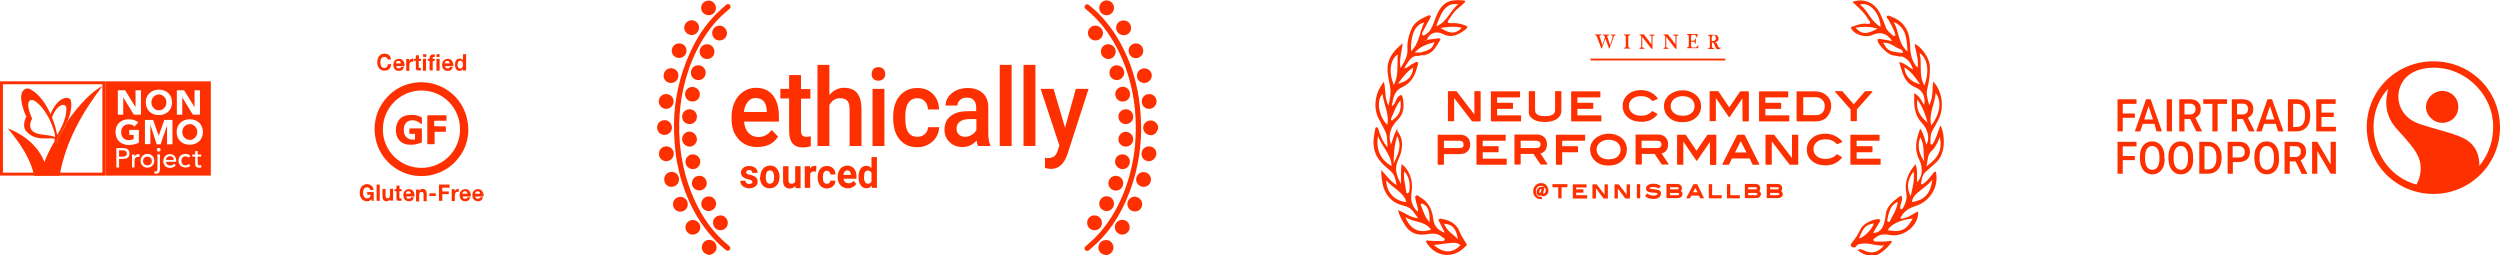 <?xml version="1.0" encoding="utf-8"?>
<!-- Generator: Adobe Illustrator 24.2.3, SVG Export Plug-In . SVG Version: 6.00 Build 0)  -->
<svg version="1.1" id="Layer_1" xmlns="http://www.w3.org/2000/svg" xmlns:xlink="http://www.w3.org/1999/xlink" x="0px" y="0px"
	 viewBox="0 0 1198.8 122.4" style="enable-background:new 0 0 1198.8 122.4;" xml:space="preserve">
<style type="text/css">
	.st0{fill:#FF3000;}
</style>
<g>
	<g>
		<g>
			<g>
				<path class="st0" d="M555.3,61.9c-0.4,0.6-0.6,1.3-1.1,1.9c-1.1,1.2-2.9,1.3-4.3,0.5c-1.3-0.8-2-2.4-1.6-3.9
					c0.4-1.5,1.7-2.6,3.3-2.6c1.7-0.1,3,0.9,3.6,2.5c0,0.1,0.1,0.3,0.2,0.4C555.3,61,555.3,61.4,555.3,61.9z"/>
				<path class="st0" d="M529.6,122.2c-0.2-0.1-0.4-0.1-0.6-0.2c-1.6-0.6-2.6-2.3-2.2-4c0.3-1.8,1.8-2.9,3.7-2.9
					c1.7,0,3.1,1.3,3.4,3.1c0.2,1.7-0.8,3.3-2.4,3.9c-0.2,0.1-0.3,0.1-0.5,0.2C530.5,122.2,530,122.2,529.6,122.2z"/>
				<path class="st0" d="M547.2,62.6c-0.1,10.5-2.2,21.9-6.9,32.8c-3.1,7.2-7.1,13.8-12.5,19.4c-1.7,1.8-3.6,3.4-5.5,5.1
					c-0.9,0.8-2,0.4-2.2-0.6c-0.1-0.6,0.2-1,0.6-1.3c1.4-1.3,2.9-2.5,4.2-3.8c4.4-4.4,7.9-9.4,10.8-14.9c3.9-7.5,6.4-15.4,7.8-23.7
					c0.7-4,1-7.9,1.1-12c0.3-10.1-1.1-20-4.3-29.6c-2.6-7.6-6.2-14.7-11.2-21.1c-2.5-3.1-5.2-5.9-8.3-8.4c-0.4-0.3-0.8-0.7-0.7-1.3
					c0.1-1,1.2-1.5,2.1-0.8c0.9,0.7,1.7,1.4,2.6,2.2c5.5,5,9.9,11,13.3,17.6c4.1,7.9,6.7,16.2,8,24.9
					C546.8,51.8,547.2,56.5,547.2,62.6z"/>
				<path class="st0" d="M525.3,19.4c-2,0-3.6-1.6-3.6-3.6c0-2,1.6-3.6,3.6-3.5c1.9,0,3.6,1.6,3.6,3.6
					C528.9,17.8,527.3,19.4,525.3,19.4z"/>
				<path class="st0" d="M538.2,74c2,0,3.6,1.5,3.6,3.5c0,2-1.6,3.6-3.5,3.6c-1.9,0-3.6-1.6-3.6-3.5C534.6,75.6,536.2,74,538.2,74z"
					/>
				<path class="st0" d="M527.1,3.8c0-2,1.6-3.6,3.5-3.6c2,0,3.6,1.6,3.6,3.5c0,2-1.6,3.6-3.5,3.6C528.7,7.3,527.1,5.8,527.1,3.8z"
					/>
				<path class="st0" d="M530.7,101.2c-2,0-3.6-1.6-3.6-3.5c0-2,1.6-3.6,3.5-3.6c2,0,3.6,1.6,3.6,3.6
					C534.2,99.6,532.6,101.2,530.7,101.2z"/>
				<path class="st0" d="M548.4,89.6c-2,0-3.6-1.6-3.6-3.5c0-2,1.6-3.6,3.5-3.6c2,0,3.6,1.6,3.6,3.5C552,88,550.4,89.6,548.4,89.6z"
					/>
				<path class="st0" d="M535.1,91.4c-2,0-3.6-1.6-3.6-3.5c0-2,1.6-3.6,3.5-3.6c2,0,3.6,1.6,3.6,3.5
					C538.6,89.8,537.1,91.4,535.1,91.4z"/>
				<path class="st0" d="M541.7,109c0,1.9-1.6,3.5-3.5,3.5c-2,0-3.6-1.6-3.6-3.6c0-2,1.6-3.5,3.6-3.5
					C540.2,105.4,541.7,107,541.7,109z"/>
				<path class="st0" d="M528.4,106.9c0,2-1.6,3.6-3.6,3.5c-2,0-3.5-1.6-3.5-3.6c0-2,1.6-3.6,3.6-3.5
					C526.9,103.3,528.4,104.9,528.4,106.9z"/>
				<path class="st0" d="M531.4,21.2c2,0,3.6,1.6,3.6,3.5c0,2-1.6,3.6-3.5,3.6c-2,0-3.6-1.6-3.6-3.5
					C527.9,22.8,529.4,21.2,531.4,21.2z"/>
				<path class="st0" d="M550.9,77.3c-2,0-3.6-1.6-3.5-3.6c0-2,1.6-3.5,3.6-3.5c2,0,3.6,1.6,3.5,3.5
					C554.4,75.7,552.8,77.3,550.9,77.3z"/>
				<path class="st0" d="M535.2,13.3c0-2,1.6-3.5,3.6-3.5c2,0,3.6,1.6,3.6,3.6c0,2-1.6,3.5-3.6,3.5
					C536.8,16.8,535.2,15.3,535.2,13.3z"/>
				<path class="st0" d="M551,52.2c-2,0-3.5-1.6-3.5-3.6c0-2,1.6-3.5,3.6-3.5c2,0,3.5,1.6,3.5,3.6C554.5,50.6,553,52.2,551,52.2z"/>
				<path class="st0" d="M539.8,59.5c-2,0-3.5-1.6-3.5-3.6c0-2,1.6-3.5,3.6-3.5c2,0,3.5,1.6,3.5,3.6C543.4,58,541.8,59.5,539.8,59.5
					z"/>
				<path class="st0" d="M547.7,97.9c0,2-1.5,3.5-3.5,3.5c-2,0-3.6-1.6-3.6-3.5c0-2,1.6-3.6,3.5-3.6
					C546.1,94.4,547.7,95.9,547.7,97.9z"/>
				<path class="st0" d="M541.9,45.2c0,2-1.6,3.5-3.6,3.5c-2,0-3.5-1.6-3.5-3.6c0-2,1.6-3.5,3.6-3.5
					C540.4,41.6,541.9,43.2,541.9,45.2z"/>
				<path class="st0" d="M536.3,66.8c0-2,1.6-3.6,3.5-3.6c2,0,3.5,1.6,3.6,3.5c0,2-1.6,3.6-3.5,3.6
					C537.8,70.3,536.3,68.7,536.3,66.8z"/>
				<path class="st0" d="M548.7,39.8c-2,0-3.6-1.6-3.5-3.5c0-2,1.6-3.5,3.6-3.5c2,0,3.6,1.6,3.5,3.6
					C552.2,38.2,550.6,39.8,548.7,39.8z"/>
				<path class="st0" d="M541.2,24.3c0-2,1.6-3.5,3.5-3.5c2,0,3.5,1.6,3.5,3.6c0,2-1.6,3.5-3.6,3.5
					C542.7,27.9,541.2,26.3,541.2,24.3z"/>
				<path class="st0" d="M532,34.9c0-2,1.5-3.6,3.5-3.6c2,0,3.6,1.6,3.6,3.5c0,1.9-1.6,3.6-3.5,3.6C533.6,38.4,532,36.9,532,34.9z"
					/>
			</g>
			<g>
				<path class="st0" d="M339.6,122.2c-0.6-0.3-1.3-0.5-1.8-0.9c-1.3-1-1.6-2.8-0.9-4.3c0.7-1.4,2.3-2.2,3.9-1.9
					c1.6,0.3,2.7,1.7,2.8,3.3c0.1,1.7-1,3.1-2.6,3.6c-0.2,0.1-0.3,0.1-0.5,0.2C340.3,122.2,340,122.2,339.6,122.2z"/>
				<path class="st0" d="M323.2,59.2c0.1-10.7,2.5-22.8,7.8-34.2c3-6.6,6.9-12.6,11.9-17.8c1.7-1.7,3.5-3.3,5.3-4.9
					c0.8-0.7,2-0.3,2.1,0.8c0.1,0.6-0.3,1-0.7,1.3c-1.3,1.1-2.5,2.2-3.7,3.3c-3.4,3.3-6.2,6.9-8.7,10.9c-4.7,7.6-7.8,15.9-9.7,24.7
					c-1.1,5.1-1.6,10.2-1.8,15.4c-0.3,13.2,2.1,25.9,7.7,38c3.2,6.8,7.3,12.9,12.7,18.1c1.1,1.1,2.3,2,3.4,3
					c0.4,0.4,0.8,0.7,0.7,1.3c-0.1,1-1.2,1.5-2.1,0.8c-0.9-0.7-1.8-1.5-2.7-2.3c-5.5-5.1-9.9-11.1-13.3-17.7
					c-3.9-7.6-6.4-15.7-7.8-24.1C323.6,71,323.2,66.1,323.2,59.2z"/>
				<path class="st0" d="M325.6,86c0,2-1.6,3.6-3.6,3.6c-2,0-3.5-1.6-3.5-3.6c0-2,1.6-3.6,3.6-3.6C324,82.4,325.6,84,325.6,86z"/>
				<path class="st0" d="M332.2,74c2,0,3.6,1.6,3.6,3.5c0,2-1.6,3.6-3.5,3.6c-2,0-3.6-1.6-3.6-3.5C328.7,75.6,330.3,74,332.2,74z"/>
				<path class="st0" d="M323.1,73.9c-0.2,2-1.8,3.5-3.8,3.4c-2-0.1-3.5-1.8-3.3-3.8c0.1-2,1.8-3.5,3.8-3.3
					C321.7,70.3,323.2,72,323.1,73.9z"/>
				<path class="st0" d="M330.6,52.4c2,0,3.6,1.5,3.6,3.5c0,2-1.5,3.6-3.5,3.6c-2,0-3.6-1.5-3.6-3.5C327.1,54,328.6,52.4,330.6,52.4
					z"/>
				<path class="st0" d="M345,19.4c-2,0-3.5-1.6-3.5-3.6c0-2,1.7-3.6,3.6-3.5c1.9,0,3.5,1.7,3.5,3.6C348.6,17.8,347,19.4,345,19.4z"
					/>
				<path class="st0" d="M319.4,45.1c2,0,3.6,1.5,3.6,3.5c0,2-1.6,3.6-3.5,3.6c-2,0-3.5-1.5-3.6-3.5
					C315.9,46.6,317.4,45.1,319.4,45.1z"/>
				<path class="st0" d="M325.3,36.2c0,2-1.5,3.5-3.5,3.6c-2,0-3.6-1.5-3.6-3.5c0-2,1.6-3.6,3.5-3.6
					C323.7,32.7,325.3,34.2,325.3,36.2z"/>
				<path class="st0" d="M339.8,101.2c-2,0-3.6-1.6-3.5-3.5c0-2,1.6-3.5,3.6-3.5c2,0,3.5,1.6,3.5,3.6
					C343.3,99.6,341.8,101.2,339.8,101.2z"/>
				<path class="st0" d="M338.4,34.9c0,2-1.6,3.6-3.6,3.5c-2,0-3.6-1.6-3.5-3.6c0-2,1.6-3.6,3.6-3.5
					C336.8,31.3,338.4,32.9,338.4,34.9z"/>
				<path class="st0" d="M331.7,16.8c-2,0-3.6-1.6-3.6-3.5c0-2,1.6-3.5,3.5-3.6c2,0,3.6,1.6,3.6,3.5
					C335.2,15.3,333.6,16.8,331.7,16.8z"/>
				<path class="st0" d="M332.2,112.5c-2,0-3.5-1.6-3.5-3.5c0-2,1.6-3.5,3.5-3.5c2,0,3.6,1.6,3.6,3.5
					C335.8,110.9,334.2,112.5,332.2,112.5z"/>
				<path class="st0" d="M339.8,7.3c-2,0-3.6-1.6-3.6-3.5c0-2,1.6-3.5,3.6-3.5c2,0,3.5,1.6,3.5,3.6C343.3,5.8,341.8,7.3,339.8,7.3z"
					/>
				<path class="st0" d="M339,28.3c-2,0-3.5-1.6-3.5-3.6c0-2,1.6-3.5,3.6-3.5c1.9,0,3.5,1.6,3.5,3.6C342.6,26.8,341,28.3,339,28.3z"
					/>
				<path class="st0" d="M335.3,91.3c-2,0-3.6-1.6-3.5-3.5c0-2,1.6-3.5,3.6-3.5c2,0,3.5,1.6,3.5,3.6
					C338.9,89.8,337.3,91.3,335.3,91.3z"/>
				<path class="st0" d="M322.2,61.2c0,2-1.6,3.5-3.6,3.5c-2,0-3.5-1.6-3.5-3.6c0-2,1.6-3.5,3.6-3.5
					C320.6,57.6,322.2,59.2,322.2,61.2z"/>
				<path class="st0" d="M326.3,94.4c2,0,3.5,1.6,3.5,3.6c0,2-1.6,3.5-3.6,3.5c-2,0-3.5-1.6-3.5-3.6
					C322.7,95.9,324.3,94.4,326.3,94.4z"/>
				<path class="st0" d="M334.2,66.7c0,2-1.6,3.6-3.5,3.6c-1.9,0-3.6-1.6-3.6-3.6c0-2,1.6-3.6,3.5-3.6
					C332.5,63.1,334.1,64.8,334.2,66.7z"/>
				<path class="st0" d="M328.5,45.2c0-2,1.5-3.5,3.5-3.5c2,0,3.6,1.6,3.6,3.5c0,2-1.6,3.5-3.5,3.5
					C330.1,48.7,328.5,47.2,328.5,45.2z"/>
				<path class="st0" d="M345.4,110.4c-2,0-3.5-1.6-3.5-3.7c0-1.9,1.6-3.4,3.7-3.4c1.9,0,3.4,1.7,3.4,3.6
					C349,108.9,347.4,110.4,345.4,110.4z"/>
				<path class="st0" d="M325.7,20.8c2,0,3.5,1.5,3.5,3.5c0,2-1.6,3.5-3.6,3.5c-2,0-3.5-1.6-3.5-3.6
					C322.2,22.3,323.7,20.8,325.7,20.8z"/>
			</g>
			<g>
				<g>
					<path class="st0" d="M363.1,70.5c-3.6,0-6.6-1.2-8.9-3.7c-2.3-2.5-3.4-5.7-3.4-9.8v-0.8c0-2.7,0.5-5.2,1.5-7.3
						c1-2.2,2.4-3.8,4.2-5c1.8-1.2,3.8-1.8,6-1.8c3.5,0,6.2,1.2,8.1,3.6c1.9,2.4,2.9,5.7,2.9,10.1v2.5h-16.7
						c0.2,2.3,0.9,4.1,2.1,5.4c1.2,1.3,2.8,2,4.7,2c2.6,0,4.8-1.1,6.4-3.4l3.1,3.2c-1,1.6-2.4,2.9-4.1,3.8
						C367.2,70.1,365.3,70.5,363.1,70.5z M362.4,47c-1.6,0-2.9,0.6-3.8,1.8c-1,1.2-1.6,2.8-1.9,4.9h11v-0.5
						c-0.1-2.1-0.6-3.6-1.5-4.7C365.3,47.6,364,47,362.4,47z"/>
					<path class="st0" d="M384.1,36v6.7h4.5v4.6h-4.5v15.3c0,1,0.2,1.8,0.6,2.3c0.4,0.5,1.1,0.7,2.1,0.7c0.7,0,1.3-0.1,2-0.3v4.8
						c-1.3,0.4-2.6,0.6-3.8,0.6c-4.4,0-6.6-2.6-6.6-7.8V47.2h-4.2v-4.6h4.2V36H384.1z"/>
					<path class="st0" d="M397.7,45.6c1.9-2.3,4.2-3.5,7.1-3.5c5.5,0,8.2,3.3,8.3,10V70h-5.7V52.3c0-1.9-0.4-3.2-1.1-4
						c-0.8-0.8-1.9-1.2-3.4-1.2c-2.3,0-4,1.1-5.2,3.3V70h-5.7V31.1h5.7V45.6z"/>
					<path class="st0" d="M418,35.5c0-1,0.3-1.7,0.8-2.4c0.6-0.6,1.4-0.9,2.4-0.9c1,0,1.8,0.3,2.4,0.9c0.6,0.6,0.9,1.4,0.9,2.4
						c0,0.9-0.3,1.7-0.9,2.3c-0.6,0.6-1.4,0.9-2.4,0.9c-1,0-1.8-0.3-2.4-0.9C418.2,37.2,418,36.4,418,35.5z M424.1,70h-5.7V42.6h5.7
						V70z"/>
					<path class="st0" d="M439.9,65.6c1.4,0,2.6-0.4,3.6-1.3c0.9-0.9,1.5-2,1.5-3.3h5.4c-0.1,1.7-0.6,3.3-1.5,4.8
						c-0.9,1.5-2.2,2.6-3.8,3.5c-1.6,0.9-3.3,1.3-5.2,1.3c-3.6,0-6.4-1.2-8.5-3.7c-2.1-2.5-3.1-5.9-3.1-10.3v-0.6
						c0-4.2,1-7.5,3.1-10s4.9-3.8,8.5-3.8c3,0,5.5,0.9,7.4,2.8c1.9,1.9,2.9,4.4,3,7.5H445c-0.1-1.6-0.6-2.9-1.5-3.9
						c-0.9-1-2.1-1.5-3.6-1.5c-1.9,0-3.3,0.7-4.3,2.2c-1,1.4-1.5,3.6-1.5,6.6v1c0,3,0.5,5.2,1.5,6.6C436.5,64.9,438,65.6,439.9,65.6
						z"/>
					<path class="st0" d="M469,70c-0.3-0.5-0.5-1.4-0.7-2.6c-1.8,2-4.1,3.1-6.7,3.1c-2.6,0-4.7-0.8-6.3-2.4
						c-1.6-1.6-2.4-3.5-2.4-5.8c0-2.9,1-5.2,3-6.7c2-1.6,4.9-2.3,8.7-2.3h3.5v-1.8c0-1.4-0.4-2.6-1.1-3.4c-0.7-0.9-1.9-1.3-3.4-1.3
						c-1.3,0-2.4,0.4-3.2,1.1c-0.8,0.7-1.3,1.6-1.3,2.7h-5.7c0-1.5,0.5-2.9,1.4-4.2c0.9-1.3,2.2-2.3,3.8-3.1
						c1.6-0.7,3.4-1.1,5.4-1.1c3,0,5.4,0.8,7.2,2.4c1.8,1.6,2.7,3.9,2.7,6.8v12.4c0,2.5,0.3,4.4,1,5.9V70H469z M462.7,65.6
						c1.1,0,2.2-0.3,3.2-0.9c1-0.6,1.8-1.4,2.3-2.4v-5.2h-3.1c-2.1,0-3.7,0.4-4.8,1.2c-1.1,0.8-1.6,1.9-1.6,3.4
						c0,1.2,0.4,2.1,1.1,2.8C460.5,65.2,461.5,65.6,462.7,65.6z"/>
					<path class="st0" d="M485.1,70h-5.7V31.1h5.7V70z"/>
					<path class="st0" d="M496.5,70h-5.7V31.1h5.7V70z"/>
					<path class="st0" d="M510.7,61.2l5.2-18.6h6.1l-10.2,31.5c-1.6,4.6-4.2,6.9-7.9,6.9c-0.8,0-1.8-0.2-2.8-0.5v-4.8l1.1,0.1
						c1.5,0,2.5-0.3,3.3-0.8c0.7-0.6,1.3-1.5,1.7-2.8l0.8-2.4l-9-27.2h6.2L510.7,61.2z"/>
				</g>
				<g>
					<path class="st0" d="M360.8,87.3c0-0.3-0.2-0.6-0.5-0.8c-0.3-0.2-0.8-0.4-1.5-0.5c-2.3-0.5-3.5-1.6-3.5-3.2
						c0-0.9,0.4-1.7,1.1-2.3c0.7-0.6,1.7-0.9,2.8-0.9c1.2,0,2.2,0.3,3,0.9c0.7,0.6,1.1,1.4,1.1,2.4h-2.6c0-0.4-0.1-0.7-0.4-1
						c-0.2-0.3-0.6-0.4-1.1-0.4c-0.4,0-0.8,0.1-1,0.3s-0.4,0.5-0.4,0.8c0,0.3,0.1,0.6,0.4,0.7c0.3,0.2,0.7,0.4,1.4,0.5
						c0.7,0.1,1.2,0.3,1.6,0.5c1.4,0.5,2.1,1.5,2.1,2.8c0,1-0.4,1.7-1.1,2.3c-0.8,0.6-1.8,0.9-3,0.9c-0.8,0-1.5-0.2-2.2-0.5
						c-0.6-0.3-1.1-0.7-1.5-1.3c-0.4-0.5-0.5-1.1-0.5-1.8h2.5c0,0.5,0.2,0.9,0.5,1.1c0.3,0.3,0.7,0.4,1.3,0.4c0.5,0,0.9-0.1,1.1-0.3
						C360.7,87.9,360.8,87.6,360.8,87.3z"/>
					<path class="st0" d="M364.6,84.8c0-1,0.2-2,0.6-2.8c0.4-0.8,0.9-1.4,1.6-1.9c0.7-0.4,1.5-0.7,2.4-0.7c1.3,0,2.4,0.4,3.2,1.3
						c0.8,0.9,1.3,2,1.4,3.5l0,0.7c0,1.6-0.4,2.9-1.3,3.9c-0.8,1-2,1.5-3.4,1.5c-1.4,0-2.5-0.5-3.4-1.4c-0.8-1-1.3-2.3-1.3-3.9V84.8
						z M367.2,85c0,1,0.2,1.8,0.5,2.3c0.3,0.5,0.8,0.8,1.5,0.8c0.6,0,1.1-0.3,1.5-0.8c0.4-0.5,0.5-1.4,0.5-2.5c0-1-0.2-1.7-0.5-2.3
						c-0.4-0.5-0.9-0.8-1.5-0.8c-0.6,0-1.1,0.3-1.5,0.8C367.4,83.1,367.2,83.9,367.2,85z"/>
					<path class="st0" d="M381.4,89.1c-0.6,0.8-1.5,1.3-2.7,1.3c-1,0-1.8-0.3-2.4-1c-0.6-0.6-0.8-1.6-0.8-2.8v-6.9h2.6v6.8
						c0,1.1,0.5,1.6,1.4,1.6c0.9,0,1.5-0.3,1.8-1v-7.4h2.6v10.5h-2.5L381.4,89.1z"/>
					<path class="st0" d="M391.3,82.3c-0.4-0.1-0.7-0.1-0.9-0.1c-1,0-1.6,0.4-1.9,1.1v6.8h-2.6V79.7h2.5l0.1,1.2
						c0.5-1,1.2-1.4,2.2-1.4c0.3,0,0.6,0,0.8,0.1L391.3,82.3z"/>
					<path class="st0" d="M396.5,88.1c0.5,0,0.9-0.1,1.2-0.4c0.3-0.3,0.5-0.7,0.5-1.1h2.4c0,0.7-0.2,1.4-0.5,1.9
						c-0.4,0.6-0.8,1-1.5,1.4c-0.6,0.3-1.3,0.5-2,0.5c-1.4,0-2.5-0.5-3.3-1.4c-0.8-1-1.2-2.3-1.2-3.9v-0.2c0-1.6,0.4-2.9,1.2-3.9
						c0.8-1,1.9-1.4,3.3-1.4c1.2,0,2.2,0.4,2.9,1.1c0.7,0.7,1.1,1.7,1.1,3h-2.4c0-0.5-0.2-1-0.5-1.3c-0.3-0.3-0.7-0.5-1.2-0.5
						c-0.6,0-1.1,0.2-1.4,0.7c-0.3,0.5-0.5,1.2-0.5,2.3v0.3c0,1.1,0.2,1.9,0.5,2.3C395.4,87.9,395.9,88.1,396.5,88.1z"/>
					<path class="st0" d="M406.6,90.3c-1.4,0-2.6-0.5-3.5-1.4c-0.9-0.9-1.4-2.2-1.4-3.8v-0.3c0-1.1,0.2-2,0.6-2.8
						c0.4-0.8,0.9-1.5,1.6-1.9c0.7-0.4,1.5-0.7,2.4-0.7c1.3,0,2.4,0.5,3.2,1.4c0.8,0.9,1.2,2.2,1.2,3.8v1.1h-6.2
						c0.1,0.7,0.3,1.2,0.8,1.6c0.4,0.4,1,0.6,1.6,0.6c1,0,1.8-0.4,2.4-1.2l1.3,1.5c-0.4,0.6-0.9,1.1-1.6,1.4
						C408.1,90.2,407.4,90.3,406.6,90.3z M406.3,81.7c-0.5,0-0.9,0.2-1.3,0.6c-0.3,0.4-0.5,0.9-0.6,1.6h3.6v-0.2
						c0-0.6-0.2-1.1-0.5-1.4C407.3,81.9,406.8,81.7,406.3,81.7z"/>
					<path class="st0" d="M411.7,84.8c0-1.6,0.3-2.9,1-3.9c0.7-1,1.6-1.4,2.8-1.4c1,0,1.7,0.4,2.4,1.1v-5.3h2.6v14.8h-2.4L418,89
						c-0.7,0.9-1.5,1.3-2.5,1.3c-1.2,0-2.1-0.5-2.8-1.5C412,87.9,411.7,86.6,411.7,84.8z M414.3,85c0,1,0.2,1.7,0.5,2.3
						c0.3,0.5,0.8,0.8,1.4,0.8c0.8,0,1.4-0.4,1.7-1.1v-4.1c-0.3-0.7-0.9-1.1-1.7-1.1C414.9,81.7,414.3,82.8,414.3,85z"/>
				</g>
			</g>
		</g>
	</g>
	<g>
		<g>
			<g>
				<path class="st0" d="M1023.7,56.5h-5.8V63h-2.5V47.6h9.1v2.2h-6.6v4.6h5.8V56.5z"/>
				<path class="st0" d="M1033.1,59.4h-5.6l-1.2,3.6h-2.6l5.4-15.4h2.2l5.4,15.4h-2.6L1033.1,59.4z M1028.2,57.3h4.2l-2.1-6.4
					L1028.2,57.3z"/>
				<path class="st0" d="M1041.5,63h-2.5V47.6h2.5V63z"/>
				<path class="st0" d="M1050.3,57.1h-2.8V63h-2.5V47.6h5.1c1.7,0,2.9,0.4,3.8,1.2c0.9,0.8,1.4,1.9,1.4,3.5c0,1-0.2,1.9-0.7,2.6
					s-1.1,1.2-1.9,1.6l3.2,6.4V63h-2.7L1050.3,57.1z M1047.5,54.9h2.6c0.8,0,1.5-0.2,2-0.7c0.5-0.5,0.7-1.1,0.7-1.9
					c0-0.8-0.2-1.5-0.7-1.9c-0.4-0.5-1.1-0.7-2-0.7h-2.6V54.9z"/>
				<path class="st0" d="M1067.9,49.8h-4.5V63h-2.5V49.8h-4.4v-2.2h11.4V49.8z"/>
				<path class="st0" d="M1075.5,57.1h-2.8V63h-2.5V47.6h5.1c1.7,0,2.9,0.4,3.8,1.2c0.9,0.8,1.4,1.9,1.4,3.5c0,1-0.2,1.9-0.7,2.6
					s-1.1,1.2-1.9,1.6l3.2,6.4V63h-2.7L1075.5,57.1z M1072.7,54.9h2.6c0.8,0,1.5-0.2,2-0.7c0.5-0.5,0.7-1.1,0.7-1.9
					c0-0.8-0.2-1.5-0.7-1.9c-0.4-0.5-1.1-0.7-2-0.7h-2.6V54.9z"/>
				<path class="st0" d="M1091.3,59.4h-5.6l-1.2,3.6h-2.6l5.4-15.4h2.2L1095,63h-2.6L1091.3,59.4z M1086.4,57.3h4.2l-2.1-6.4
					L1086.4,57.3z"/>
				<path class="st0" d="M1097.1,63V47.6h4.2c1.3,0,2.4,0.3,3.4,0.9c1,0.6,1.7,1.5,2.3,2.6c0.5,1.1,0.8,2.4,0.8,3.8v0.8
					c0,1.5-0.3,2.7-0.8,3.8c-0.5,1.1-1.3,2-2.3,2.6c-1,0.6-2.2,0.9-3.4,0.9H1097.1z M1099.6,49.8v11.1h1.6c1.3,0,2.3-0.4,3-1.3
					c0.7-0.9,1.1-2.1,1.1-3.8v-0.9c0-1.7-0.3-2.9-1-3.8c-0.7-0.9-1.7-1.3-2.9-1.3H1099.6z"/>
				<path class="st0" d="M1119.1,56.1h-5.9v4.7h6.9V63h-9.4V47.6h9.3v2.2h-6.8V54h5.9V56.1z"/>
			</g>
			<g>
				<path class="st0" d="M1023.7,76.8h-5.8v6.5h-2.5V68h9.1v2.2h-6.6v4.6h5.8V76.8z"/>
				<path class="st0" d="M1038,76.1c0,1.5-0.2,2.8-0.7,4c-0.5,1.1-1.2,2-2.1,2.6c-0.9,0.6-1.9,0.9-3.1,0.9c-1.2,0-2.2-0.3-3.1-0.9
					c-0.9-0.6-1.6-1.5-2.1-2.6c-0.5-1.1-0.7-2.4-0.8-3.9v-0.9c0-1.5,0.2-2.8,0.7-4c0.5-1.1,1.2-2,2.1-2.6c0.9-0.6,1.9-0.9,3.1-0.9
					c1.2,0,2.2,0.3,3.1,0.9c0.9,0.6,1.6,1.5,2.1,2.6c0.5,1.1,0.7,2.4,0.7,3.9V76.1z M1035.5,75.3c0-1.7-0.3-3-0.9-3.9
					c-0.6-0.9-1.5-1.4-2.6-1.4c-1.1,0-1.9,0.5-2.5,1.4s-0.9,2.2-0.9,3.8v0.9c0,1.7,0.3,3,0.9,3.9c0.6,0.9,1.5,1.4,2.6,1.4
					c1.1,0,2-0.5,2.5-1.4c0.6-0.9,0.9-2.2,0.9-3.9V75.3z"/>
				<path class="st0" d="M1051.7,76.1c0,1.5-0.2,2.8-0.7,4c-0.5,1.1-1.2,2-2.1,2.6c-0.9,0.6-1.9,0.9-3.1,0.9c-1.2,0-2.2-0.3-3.1-0.9
					c-0.9-0.6-1.6-1.5-2.1-2.6c-0.5-1.1-0.7-2.4-0.8-3.9v-0.9c0-1.5,0.2-2.8,0.7-4c0.5-1.1,1.2-2,2.1-2.6c0.9-0.6,1.9-0.9,3.1-0.9
					c1.2,0,2.2,0.3,3.1,0.9c0.9,0.6,1.6,1.5,2.1,2.6c0.5,1.1,0.7,2.4,0.7,3.9V76.1z M1049.2,75.3c0-1.7-0.3-3-0.9-3.9
					c-0.6-0.9-1.5-1.4-2.6-1.4c-1.1,0-1.9,0.5-2.5,1.4s-0.9,2.2-0.9,3.8v0.9c0,1.7,0.3,3,0.9,3.9c0.6,0.9,1.5,1.4,2.6,1.4
					c1.1,0,2-0.5,2.5-1.4c0.6-0.9,0.9-2.2,0.9-3.9V75.3z"/>
				<path class="st0" d="M1054.6,83.3V68h4.2c1.3,0,2.4,0.3,3.4,0.9c1,0.6,1.7,1.5,2.3,2.6c0.5,1.1,0.8,2.4,0.8,3.8V76
					c0,1.5-0.3,2.7-0.8,3.8c-0.5,1.1-1.3,2-2.3,2.6c-1,0.6-2.2,0.9-3.4,0.9H1054.6z M1057.1,70.1v11.1h1.6c1.3,0,2.3-0.4,3-1.3
					c0.7-0.9,1.1-2.1,1.1-3.8v-0.9c0-1.7-0.3-2.9-1-3.8c-0.7-0.9-1.7-1.3-2.9-1.3H1057.1z"/>
				<path class="st0" d="M1070.7,77.6v5.7h-2.5V68h5.5c1.6,0,2.9,0.4,3.8,1.3c0.9,0.9,1.4,2.1,1.4,3.6c0,1.5-0.5,2.7-1.4,3.5
					c-0.9,0.8-2.2,1.3-3.9,1.3H1070.7z M1070.7,75.5h3c0.9,0,1.6-0.2,2-0.7c0.5-0.4,0.7-1.1,0.7-1.9c0-0.8-0.2-1.5-0.7-2
					c-0.5-0.5-1.1-0.8-2-0.8h-3.1V75.5z"/>
				<path class="st0" d="M1092.9,76.1c0,1.5-0.2,2.8-0.7,4c-0.5,1.1-1.2,2-2.1,2.6c-0.9,0.6-1.9,0.9-3.1,0.9c-1.2,0-2.2-0.3-3.1-0.9
					c-0.9-0.6-1.6-1.5-2.1-2.6c-0.5-1.1-0.7-2.4-0.8-3.9v-0.9c0-1.5,0.2-2.8,0.7-4c0.5-1.1,1.2-2,2.1-2.6s1.9-0.9,3.1-0.9
					s2.2,0.3,3.1,0.9c0.9,0.6,1.6,1.5,2.1,2.6c0.5,1.1,0.7,2.4,0.7,3.9V76.1z M1090.4,75.3c0-1.7-0.3-3-0.9-3.9
					c-0.6-0.9-1.5-1.4-2.6-1.4c-1.1,0-1.9,0.5-2.5,1.4c-0.6,0.9-0.9,2.2-0.9,3.8v0.9c0,1.7,0.3,3,0.9,3.9c0.6,0.9,1.5,1.4,2.6,1.4
					c1.1,0,2-0.5,2.5-1.4c0.6-0.9,0.9-2.2,0.9-3.9V75.3z"/>
				<path class="st0" d="M1100.8,77.4h-2.8v5.9h-2.5V68h5.1c1.7,0,2.9,0.4,3.8,1.2c0.9,0.8,1.4,1.9,1.4,3.5c0,1-0.2,1.9-0.7,2.6
					s-1.1,1.2-1.9,1.6l3.2,6.4v0.1h-2.7L1100.8,77.4z M1098,75.3h2.6c0.8,0,1.5-0.2,2-0.7c0.5-0.5,0.7-1.1,0.7-1.9
					c0-0.8-0.2-1.5-0.7-1.9c-0.4-0.5-1.1-0.7-2-0.7h-2.6V75.3z"/>
				<path class="st0" d="M1120.1,83.3h-2.5l-6.4-10.9v10.9h-2.5V68h2.5l6.4,10.9V68h2.5V83.3z"/>
			</g>
		</g>
		<g>
			<path class="st0" d="M1166.9,29.4c17.9,0,31.9,14,31.9,31.8c0,17.6-14.4,31.9-32.1,31.8c-17.7-0.1-31.8-14.3-31.8-32.1
				C1135,43.3,1149.1,29.4,1166.9,29.4z M1188.9,79.6c4.1-5.2,6-10.4,6.5-16.1c1.9-18.6-15.9-34.5-34-30.4
				c-6.3,1.4-10.4,5.7-11.2,11.3c-0.8,5.9,2.2,11.5,8,14.2c2.5,1.2,5.3,1.8,8,2.7c4.3,1.3,8.7,2.3,12.9,4
				C1185.3,67.6,1189,72,1188.9,79.6z M1158.8,88.5c3-6,2.6-11.6-1.2-16.9c-2.5-3.5-5.5-6.7-8.4-9.9c-3.8-4.3-5.5-9.2-4.8-14.9
				c0.2-1.3,0.4-2.6,0.7-4.2C1131.4,57.7,1139.1,83.3,1158.8,88.5z"/>
			<path class="st0" d="M1178.8,51.2c0,4.4-3.3,7.7-7.7,7.7c-4.3,0-7.8-3.6-7.8-7.7c0.1-4.1,3.5-7.5,7.7-7.6
				C1175.4,43.6,1178.8,46.9,1178.8,51.2z"/>
		</g>
	</g>
	<g>
		<g>
			<path class="st0" d="M49.1,40.4v42.4H1.4V40.4H49.1 M50.5,39H0v45.2h50.5V39L50.5,39z"/>
			<path class="st0" d="M101.1,84.2H28.6C31.3,68.4,39.3,54,49.1,41.3c-4.9,2.3-11.2,9-16.7,16.7c-1.7,4-4.1,7.2-4.8,8.1
				c0.1,0.6,0.2,1.1,0.1,1.5c-0.2,1.7-1.2,1.1-1.6,0.2c-2,3.5-3.7,6.9-4.8,9.9c-2.7-7.1-9.1-12.9-17.5-16.1
				c6.7,8.2,10.9,14.9,12.6,22.7H0"/>
			<path class="st0" d="M34,48.3c-0.4-2.3-6-2.6-9.8,6.4c-2-4.6-5.1-9.3-9.4-11.8C12.4,41.4,7,43.1,12.6,56c0,0-2.6,4.5,0.4,7.4
				c4.4,4.2,8.3,2.5,13.3,3.1c-0.9,1.5,1.2,3.6,1.4,1.2c0-0.4,0-0.9-0.1-1.5C28.8,64.5,35.4,55.6,34,48.3z M26.3,65.7
				c-2.9-1.3-6.5-0.7-9.4-2c-4.4-2.1-1.5-6.8-1.5-6.8c-3.9-8.8-0.8-9.7,1.1-8.6C23.6,52.7,27.3,66.1,26.3,65.7z M27.4,64.7
				c-0.3-1.9-1.1-5.1-2.5-8.5c0.1-0.1,0.1-0.1,0.1-0.1c2.5-6.6,6.6-6.8,6.8-4.4C32.2,56.9,28.3,63.3,27.4,64.7z"/>
			<g>
				<g>
					<path class="st0" d="M58.8,72.1h-1.7v3h1.7c1,0,2-0.2,2-1.5C60.8,72.4,59.8,72.1,58.8,72.1z"/>
				</g>
				<g>
					<path class="st0" d="M81.5,74.9c-1.2,0-1.9,1-1.9,1.8h3.7C83.3,75.6,82.7,74.9,81.5,74.9z"/>
				</g>
				<g>
					<ellipse class="st0" cx="70.7" cy="77.2" rx="2.1" ry="2.1"/>
				</g>
				<g>
					<path class="st0" d="M50.5,39v45.2h50.6V39H50.5z M84.8,43.3h3.5l5,8.1h0v-8.1h2.6V55h-3.4l-5.1-8.3h0V55h-2.6V43.3z M76.2,43
						c3.7,0,6.3,2.4,6.3,6.1s-2.7,6.1-6.3,6.1c-3.6,0-6.3-2.4-6.3-6.1C69.9,45.4,72.6,43,76.2,43z M60,43.3l5,8.1h0v-8.1h2.6V55
						h-3.4l-5.1-8.3h0V55h-2.6l0-11.7H60z M61.6,57.2c1.9,0,3.5,0.4,4.7,1.5l-1.8,2c-0.7-0.7-1.5-1.1-2.8-1.1
						c-2.2,0-3.6,1.6-3.6,3.8c0,2.2,1.4,3.8,3.6,3.8c1.1,0,2-0.3,2.4-0.6v-1.9H62v-2.4h4.6v6.1c-1.5,0.8-3.2,1.1-4.9,1.1
						c-3.7,0-6.3-2.4-6.3-6.1C55.3,59.6,58,57.2,61.6,57.2z M59.1,76.2h-2v4.1h-1.3V71h3.3c2.4,0,3,1.4,3,2.6
						C62.1,74.8,61.5,76.2,59.1,76.2z M66.9,75.3c-0.2-0.1-0.4-0.1-0.6-0.1c-1.1,0-1.8,0.6-1.8,2v3.1h-1.2l0-6.2h1.2V75h0
						c0.3-0.6,1.1-1.1,1.9-1.1c0.2,0,0.4,0,0.5,0.1L66.9,75.3z M70.7,80.4c-1.9,0-3.3-1.4-3.3-3.3c0-1.8,1.4-3.3,3.3-3.3
						c1.9,0,3.3,1.4,3.3,3.3C74,79,72.5,80.4,70.7,80.4z M76.7,81.1c0,0.6,0,2.2-1.9,2.2c-0.3,0-0.5,0-0.8-0.1l0.1-1.1
						c0.1,0.1,0.3,0.1,0.5,0.1c0.6,0,0.9-0.4,0.9-1.2v-7l1.2,0V81.1z M76.1,72.7c-0.5,0-0.9-0.4-0.9-0.9c0-0.5,0.4-0.9,0.9-0.9
						c0.5,0,0.9,0.4,0.9,0.9C77,72.3,76.6,72.7,76.1,72.7z M75.1,69.1l-2.9-9h-0.1v9h-2.6V57.5h3.9l2.7,7.6h0l2.7-7.6h3.9v11.7h-2.6
						v-9h0l-3.1,9H75.1z M84.6,77.6h-5v0c0,1.1,1,1.8,2.1,1.8c0.7,0,1.2-0.4,1.7-0.9l0.9,0.7c-0.7,0.8-1.6,1.3-2.8,1.3
						c-2,0-3.2-1.4-3.2-3.3s1.3-3.3,3.2-3.3c2.2,0,3,1.7,3,3.3V77.6z M89,79.3c0.7,0,1.1-0.2,1.5-0.7l0.8,0.8
						c-0.6,0.7-1.4,0.9-2.4,0.9c-1.9,0-3.3-1.3-3.3-3.2s1.3-3.3,3.3-3.3c0.9,0,1.8,0.3,2.4,1l-0.9,0.8C90,75.3,89.5,75,88.9,75
						c-1.3,0-1.9,1-1.9,2.2C87,78.4,87.7,79.3,89,79.3z M96.6,80.2c-0.3,0.2-0.8,0.2-1.1,0.2c-1.8,0-1.9-1.1-1.9-2.1v-3.2h-1.4v-1
						h1.4v-1.7h1.2v1.7h1.7v1h-1.7v2.8c0,0.7,0,1.4,0.9,1.4c0.3,0,0.6,0,0.8-0.2V80.2z M91,69.4c-3.7,0-6.3-2.4-6.3-6.1
						c0-3.7,2.7-6.1,6.3-6.1c3.7,0,6.3,2.4,6.3,6.1S94.6,69.4,91,69.4z"/>
				</g>
				<g>
					<ellipse class="st0" cx="76.2" cy="49.1" rx="3.6" ry="3.8"/>
				</g>
				<g>
					<ellipse class="st0" cx="91" cy="63.3" rx="3.6" ry="3.8"/>
				</g>
			</g>
		</g>
		<g>
			<g>
				<g>
					<path class="st0" d="M185.8,28.1c-0.1-0.2-0.2-0.3-0.4-0.4c-0.1-0.1-0.3-0.2-0.5-0.3c-0.2-0.1-0.4-0.1-0.6-0.1
						c-0.4,0-0.7,0.1-0.9,0.2c-0.3,0.2-0.5,0.4-0.6,0.6c-0.2,0.3-0.3,0.5-0.3,0.9c-0.1,0.3-0.1,0.7-0.1,1c0,0.3,0,0.6,0.1,1
						c0.1,0.3,0.2,0.6,0.3,0.8c0.2,0.2,0.4,0.4,0.6,0.6c0.3,0.2,0.6,0.2,0.9,0.2c0.5,0,0.9-0.2,1.2-0.5c0.3-0.3,0.4-0.7,0.5-1.3h1.6
						c0,0.5-0.1,0.9-0.3,1.3c-0.2,0.4-0.4,0.7-0.7,1c-0.3,0.3-0.6,0.5-1,0.6c-0.4,0.1-0.8,0.2-1.2,0.2c-0.6,0-1.1-0.1-1.5-0.3
						c-0.4-0.2-0.8-0.5-1.1-0.9c-0.3-0.4-0.5-0.8-0.7-1.3c-0.2-0.5-0.2-1-0.2-1.6c0-0.6,0.1-1.1,0.2-1.6c0.2-0.5,0.4-0.9,0.7-1.3
						s0.7-0.7,1.1-0.9c0.4-0.2,1-0.3,1.5-0.3c0.4,0,0.8,0.1,1.1,0.2c0.4,0.1,0.7,0.3,1,0.5c0.3,0.2,0.5,0.5,0.7,0.9
						c0.2,0.4,0.3,0.8,0.3,1.2h-1.6C185.9,28.4,185.8,28.3,185.8,28.1z"/>
					<path class="st0" d="M190.3,32.5c0.2,0.2,0.5,0.3,0.9,0.3c0.3,0,0.5-0.1,0.8-0.2c0.2-0.2,0.3-0.3,0.4-0.5h1.3
						c-0.2,0.7-0.5,1.2-0.9,1.5c-0.4,0.3-0.9,0.4-1.5,0.4c-0.4,0-0.8-0.1-1.1-0.2c-0.3-0.1-0.6-0.3-0.9-0.6
						c-0.2-0.3-0.4-0.6-0.5-0.9c-0.1-0.4-0.2-0.8-0.2-1.2c0-0.4,0.1-0.8,0.2-1.2c0.1-0.4,0.3-0.7,0.6-0.9c0.2-0.3,0.5-0.5,0.9-0.6
						c0.3-0.2,0.7-0.2,1.1-0.2c0.5,0,0.8,0.1,1.2,0.3c0.3,0.2,0.6,0.4,0.8,0.8c0.2,0.3,0.4,0.7,0.5,1.1c0.1,0.4,0.1,0.8,0.1,1.3
						h-3.8C189.9,31.9,190,32.3,190.3,32.5z M191.9,29.5c-0.2-0.2-0.4-0.3-0.8-0.3c-0.2,0-0.4,0-0.6,0.1c-0.2,0.1-0.3,0.2-0.4,0.3
						c-0.1,0.1-0.2,0.3-0.2,0.4c0,0.1-0.1,0.3-0.1,0.4h2.4C192.2,30,192.1,29.7,191.9,29.5z"/>
					<path class="st0" d="M196.2,28.2v1.1h0c0.1-0.2,0.2-0.3,0.3-0.5c0.1-0.1,0.2-0.3,0.4-0.4c0.2-0.1,0.3-0.2,0.5-0.2
						c0.2-0.1,0.3-0.1,0.5-0.1c0.1,0,0.2,0,0.3,0.1v1.4c-0.1,0-0.2,0-0.2,0c-0.1,0-0.2,0-0.3,0c-0.3,0-0.5,0-0.7,0.1
						c-0.2,0.1-0.3,0.2-0.4,0.4c-0.1,0.2-0.2,0.4-0.2,0.6c0,0.2-0.1,0.5-0.1,0.7v2.6h-1.5v-5.7H196.2z"/>
					<path class="st0" d="M201.9,28.2v1h-1.1V32c0,0.3,0,0.4,0.1,0.5c0.1,0.1,0.2,0.1,0.5,0.1c0.1,0,0.2,0,0.2,0c0.1,0,0.1,0,0.2,0
						v1.2c-0.1,0-0.3,0-0.4,0c-0.2,0-0.3,0-0.4,0c-0.2,0-0.4,0-0.6,0c-0.2,0-0.4-0.1-0.5-0.2c-0.2-0.1-0.3-0.2-0.4-0.4
						c-0.1-0.2-0.1-0.4-0.1-0.7v-3.3h-0.9v-1h0.9v-1.7h1.5v1.7H201.9z"/>
					<path class="st0" d="M202.9,27.3V26h1.5v1.3H202.9z M204.3,28.2v5.7h-1.5v-5.7H204.3z"/>
					<path class="st0" d="M205.1,29.2v-1h0.9v-0.4c0-0.5,0.1-0.9,0.4-1.2c0.3-0.3,0.7-0.5,1.3-0.5c0.1,0,0.3,0,0.4,0
						c0.1,0,0.3,0,0.4,0v1.2c-0.2,0-0.3,0-0.5,0c-0.2,0-0.3,0-0.4,0.1c-0.1,0.1-0.1,0.3-0.1,0.5v0.3h1v1h-1v4.6H206v-4.6H205.1z"/>
					<path class="st0" d="M209.3,27.3V26h1.5v1.3H209.3z M210.8,28.2v5.7h-1.5v-5.7H210.8z"/>
					<path class="st0" d="M213.7,32.5c0.2,0.2,0.5,0.3,0.9,0.3c0.3,0,0.5-0.1,0.8-0.2c0.2-0.2,0.3-0.3,0.4-0.5h1.3
						c-0.2,0.7-0.5,1.2-0.9,1.5c-0.4,0.3-0.9,0.4-1.5,0.4c-0.4,0-0.8-0.1-1.1-0.2c-0.3-0.1-0.6-0.3-0.9-0.6
						c-0.2-0.3-0.4-0.6-0.5-0.9c-0.1-0.4-0.2-0.8-0.2-1.2c0-0.4,0.1-0.8,0.2-1.2c0.1-0.4,0.3-0.7,0.6-0.9c0.2-0.3,0.5-0.5,0.9-0.6
						c0.3-0.2,0.7-0.2,1.1-0.2c0.5,0,0.8,0.1,1.2,0.3c0.3,0.2,0.6,0.4,0.8,0.8c0.2,0.3,0.4,0.7,0.5,1.1c0.1,0.4,0.1,0.8,0.1,1.3
						h-3.8C213.4,31.9,213.5,32.3,213.7,32.5z M215.3,29.5c-0.2-0.2-0.4-0.3-0.8-0.3c-0.2,0-0.4,0-0.6,0.1c-0.2,0.1-0.3,0.2-0.4,0.3
						c-0.1,0.1-0.2,0.3-0.2,0.4c0,0.1-0.1,0.3-0.1,0.4h2.4C215.6,30,215.5,29.7,215.3,29.5z"/>
					<path class="st0" d="M222,33.1c-0.2,0.3-0.4,0.5-0.7,0.7c-0.3,0.1-0.6,0.2-0.9,0.2c-0.4,0-0.7-0.1-1-0.2
						c-0.3-0.2-0.5-0.4-0.7-0.7c-0.2-0.3-0.3-0.6-0.4-1c-0.1-0.4-0.1-0.7-0.1-1.1c0-0.4,0-0.7,0.1-1.1c0.1-0.4,0.2-0.7,0.4-0.9
						c0.2-0.3,0.4-0.5,0.7-0.7c0.3-0.2,0.6-0.2,1-0.2c0.3,0,0.6,0.1,0.9,0.2c0.3,0.1,0.5,0.4,0.7,0.6h0V26h1.5v7.8H222L222,33.1
						L222,33.1z M221.9,30.3c0-0.2-0.1-0.4-0.2-0.6c-0.1-0.2-0.2-0.3-0.4-0.4c-0.2-0.1-0.4-0.2-0.6-0.2c-0.2,0-0.4,0.1-0.6,0.2
						c-0.2,0.1-0.3,0.2-0.4,0.4c-0.1,0.2-0.2,0.4-0.2,0.6c0,0.2-0.1,0.4-0.1,0.7c0,0.2,0,0.4,0.1,0.7c0,0.2,0.1,0.4,0.2,0.6
						c0.1,0.2,0.2,0.3,0.4,0.4c0.2,0.1,0.4,0.2,0.6,0.2c0.2,0,0.4-0.1,0.6-0.2c0.2-0.1,0.3-0.2,0.4-0.4c0.1-0.2,0.2-0.4,0.2-0.6
						c0-0.2,0.1-0.4,0.1-0.7C222,30.8,222,30.5,221.9,30.3z"/>
				</g>
			</g>
			<g>
				<g>
					<path class="st0" d="M177.1,96.3c-0.3,0.2-0.7,0.2-1.1,0.2c-0.6,0-1.1-0.1-1.5-0.3c-0.4-0.2-0.8-0.5-1.1-0.9
						c-0.3-0.4-0.5-0.8-0.7-1.3c-0.2-0.5-0.2-1-0.2-1.6c0-0.6,0.1-1.1,0.2-1.6c0.2-0.5,0.4-0.9,0.7-1.3s0.7-0.7,1.1-0.9
						c0.4-0.2,1-0.3,1.5-0.3c0.4,0,0.7,0.1,1.1,0.2c0.4,0.1,0.7,0.3,1,0.5c0.3,0.2,0.5,0.5,0.7,0.9c0.2,0.3,0.3,0.7,0.3,1.2h-1.5
						c-0.1-0.4-0.3-0.8-0.6-1c-0.3-0.2-0.6-0.3-1-0.3c-0.4,0-0.7,0.1-0.9,0.2c-0.3,0.2-0.5,0.4-0.6,0.6c-0.2,0.3-0.3,0.5-0.3,0.9
						c-0.1,0.3-0.1,0.7-0.1,1c0,0.3,0,0.6,0.1,1c0.1,0.3,0.2,0.6,0.3,0.8c0.2,0.2,0.4,0.4,0.6,0.6c0.3,0.2,0.6,0.2,0.9,0.2
						c0.5,0,0.9-0.1,1.2-0.4c0.3-0.3,0.5-0.7,0.5-1.3h-1.6v-1.3h3.1v4.2h-1l-0.2-0.9C177.7,95.9,177.4,96.2,177.1,96.3z"/>
					<path class="st0" d="M182.1,88.5v7.8h-1.5v-7.8H182.1z"/>
					<path class="st0" d="M187,96.4v-0.8h0c-0.2,0.3-0.4,0.6-0.7,0.7c-0.3,0.1-0.6,0.2-0.9,0.2c-0.4,0-0.7-0.1-1-0.2
						c-0.2-0.1-0.4-0.3-0.6-0.5c-0.1-0.2-0.2-0.4-0.3-0.7c-0.1-0.3-0.1-0.6-0.1-1v-3.5h1.5v3.2c0,0.5,0.1,0.8,0.2,1
						c0.1,0.2,0.4,0.3,0.7,0.3c0.4,0,0.7-0.1,0.9-0.4c0.2-0.3,0.3-0.7,0.3-1.2v-3h1.5v5.7H187z"/>
					<path class="st0" d="M192.6,90.7v1h-1.1v2.8c0,0.3,0,0.4,0.1,0.5c0.1,0.1,0.2,0.1,0.5,0.1c0.1,0,0.2,0,0.2,0c0.1,0,0.1,0,0.2,0
						v1.2c-0.1,0-0.3,0-0.4,0c-0.2,0-0.3,0-0.4,0c-0.2,0-0.4,0-0.6,0c-0.2,0-0.4-0.1-0.5-0.2c-0.2-0.1-0.3-0.2-0.4-0.4
						c-0.1-0.2-0.1-0.4-0.1-0.7v-3.3h-0.9v-1h0.9V89h1.5v1.7H192.6z"/>
					<path class="st0" d="M195.1,95c0.2,0.2,0.5,0.3,0.9,0.3c0.3,0,0.5-0.1,0.8-0.2c0.2-0.2,0.3-0.3,0.4-0.5h1.3
						c-0.2,0.7-0.5,1.2-0.9,1.5c-0.4,0.3-0.9,0.4-1.5,0.4c-0.4,0-0.8-0.1-1.1-0.2c-0.3-0.1-0.6-0.3-0.9-0.6
						c-0.2-0.3-0.4-0.6-0.5-0.9c-0.1-0.4-0.2-0.8-0.2-1.2c0-0.4,0.1-0.8,0.2-1.2c0.1-0.4,0.3-0.7,0.6-0.9c0.2-0.3,0.5-0.5,0.9-0.6
						c0.3-0.2,0.7-0.2,1.1-0.2c0.5,0,0.8,0.1,1.2,0.3c0.3,0.2,0.6,0.4,0.8,0.8c0.2,0.3,0.4,0.7,0.5,1.1c0.1,0.4,0.1,0.8,0.1,1.3
						h-3.8C194.7,94.4,194.9,94.8,195.1,95z M196.7,92c-0.2-0.2-0.4-0.3-0.8-0.3c-0.2,0-0.4,0-0.6,0.1c-0.2,0.1-0.3,0.2-0.4,0.3
						c-0.1,0.1-0.2,0.3-0.2,0.4c0,0.1-0.1,0.3-0.1,0.4h2.4C197,92.5,196.9,92.2,196.7,92z"/>
					<path class="st0" d="M201,90.7v0.8h0c0.2-0.3,0.4-0.6,0.7-0.7c0.3-0.1,0.6-0.2,0.9-0.2c0.4,0,0.7,0.1,1,0.2
						c0.2,0.1,0.4,0.3,0.6,0.5c0.1,0.2,0.2,0.4,0.3,0.7c0.1,0.3,0.1,0.6,0.1,1v3.5h-1.5v-3.2c0-0.5-0.1-0.8-0.2-1
						c-0.1-0.2-0.4-0.3-0.7-0.3c-0.4,0-0.7,0.1-0.9,0.4c-0.2,0.3-0.3,0.7-0.3,1.2v3h-1.5v-5.7H201z"/>
					<path class="st0" d="M209,92.7V94h-3.1v-1.3H209z"/>
					<path class="st0" d="M215.6,88.5V90h-3.5v1.8h3.1v1.3h-3.1v3.2h-1.6v-7.8H215.6z"/>
					<path class="st0" d="M218,90.7v1.1h0c0.1-0.2,0.2-0.3,0.3-0.5c0.1-0.1,0.2-0.3,0.4-0.4c0.2-0.1,0.3-0.2,0.5-0.2
						c0.2-0.1,0.3-0.1,0.5-0.1c0.1,0,0.2,0,0.3,0.1V92c-0.1,0-0.2,0-0.2,0c-0.1,0-0.2,0-0.3,0c-0.3,0-0.5,0-0.7,0.1
						c-0.2,0.1-0.3,0.2-0.4,0.4c-0.1,0.2-0.2,0.4-0.2,0.6c0,0.2-0.1,0.5-0.1,0.7v2.6h-1.5v-5.7H218z"/>
					<path class="st0" d="M222.1,95c0.2,0.2,0.5,0.3,0.9,0.3c0.3,0,0.5-0.1,0.8-0.2c0.2-0.2,0.3-0.3,0.4-0.5h1.3
						c-0.2,0.7-0.5,1.2-0.9,1.5c-0.4,0.3-0.9,0.4-1.5,0.4c-0.4,0-0.8-0.1-1.1-0.2c-0.3-0.1-0.6-0.3-0.9-0.6
						c-0.2-0.3-0.4-0.6-0.5-0.9c-0.1-0.4-0.2-0.8-0.2-1.2c0-0.4,0.1-0.8,0.2-1.2c0.1-0.4,0.3-0.7,0.6-0.9c0.2-0.3,0.5-0.5,0.9-0.6
						c0.3-0.2,0.7-0.2,1.1-0.2c0.5,0,0.8,0.1,1.2,0.3c0.3,0.2,0.6,0.4,0.8,0.8c0.2,0.3,0.4,0.7,0.5,1.1c0.1,0.4,0.1,0.8,0.1,1.3
						h-3.8C221.8,94.4,221.9,94.8,222.1,95z M223.8,92c-0.2-0.2-0.4-0.3-0.8-0.3c-0.2,0-0.4,0-0.6,0.1c-0.2,0.1-0.3,0.2-0.4,0.3
						c-0.1,0.1-0.2,0.3-0.2,0.4c0,0.1-0.1,0.3-0.1,0.4h2.4C224.1,92.5,224,92.2,223.8,92z"/>
					<path class="st0" d="M228.2,95c0.2,0.2,0.5,0.3,0.9,0.3c0.3,0,0.5-0.1,0.8-0.2c0.2-0.2,0.3-0.3,0.4-0.5h1.3
						c-0.2,0.7-0.5,1.2-0.9,1.5c-0.4,0.3-0.9,0.4-1.5,0.4c-0.4,0-0.8-0.1-1.1-0.2c-0.3-0.1-0.6-0.3-0.9-0.6
						c-0.2-0.3-0.4-0.6-0.5-0.9c-0.1-0.4-0.2-0.8-0.2-1.2c0-0.4,0.1-0.8,0.2-1.2c0.1-0.4,0.3-0.7,0.6-0.9c0.2-0.3,0.5-0.5,0.9-0.6
						c0.3-0.2,0.7-0.2,1.1-0.2c0.5,0,0.8,0.1,1.2,0.3c0.3,0.2,0.6,0.4,0.8,0.8c0.2,0.3,0.4,0.7,0.5,1.1c0.1,0.4,0.1,0.8,0.1,1.3
						h-3.8C227.9,94.4,228,94.8,228.2,95z M229.9,92c-0.2-0.2-0.4-0.3-0.8-0.3c-0.2,0-0.4,0-0.6,0.1c-0.2,0.1-0.3,0.2-0.4,0.3
						c-0.1,0.1-0.2,0.3-0.2,0.4c0,0.1-0.1,0.3-0.1,0.4h2.4C230.2,92.5,230.1,92.2,229.9,92z"/>
				</g>
			</g>
			<g>
				<g>
					<path class="st0" d="M179.6,61.9c0.1-6.1,2.2-11.3,6.4-15.7c3.2-3.3,7-5.4,11.5-6.3c2-0.4,4-0.6,6-0.4c10,0.6,18,7.7,20.3,16.8
						c0.3,1.3,0.6,2.6,0.7,4c0.1,1.2,0.1,2.4,0,3.7c-0.4,4.4-1.9,8.4-4.7,11.8c-3.1,4-7.1,6.6-12,7.9c-1.4,0.4-2.9,0.6-4.4,0.7
						c-5.8,0.3-11-1.4-15.5-5c-4.1-3.4-6.7-7.7-7.8-12.9C179.8,64.9,179.6,63.5,179.6,61.9z M202.1,80.5c10.4,0,18.5-8.4,18.5-18.5
						c0-10.3-8.2-18.5-18.3-18.6c-10.1-0.1-18.7,8.1-18.7,18.6C183.5,72.2,191.8,80.5,202.1,80.5z"/>
				</g>
				<g>
					<path class="st0" d="M202.4,59.5c-0.2,0-0.3,0-0.5-0.1c-0.3-0.3-0.7-0.5-1.1-0.8c-0.8-0.5-1.6-0.8-2.5-0.9
						c-1.2-0.1-2.2,0.1-3.2,0.8c-0.7,0.6-1.1,1.3-1.3,2.2c-0.3,1.2-0.2,2.3,0.1,3.5c0.4,1.4,1.4,2.2,2.9,2.6
						c0.7,0.2,1.4,0.2,2.1,0.1c0,0,0.1,0,0.1,0c0-0.9,0-1.8,0-2.7c-0.9,0-1.8,0-2.7,0c0-0.9,0-1.7,0-2.6c0.2,0,5.7-0.1,6,0
						c0,0.1,0,0.1,0,0.2c0,2.1,0,4.2,0,6.3c0,0.1,0,0.2-0.2,0.3c-1.5,0.5-3.1,1-4.7,1c-1,0-2,0-3-0.3c-2.2-0.7-3.7-2.2-4.3-4.5
						c-0.4-1.6-0.4-3.2,0.1-4.8c0.7-2.5,2.4-4,4.9-4.5c1-0.2,2.1-0.2,3.2-0.2c1.3,0.1,2.6,0.5,3.8,1.1c0.1,0,0.2,0.1,0.2,0.2
						c0,1,0,2,0,3C202.4,59.4,202.4,59.5,202.4,59.5z"/>
				</g>
				<g>
					<path class="st0" d="M213.8,60.6c0,0.9,0,1.7,0,2.6c-0.4,0-0.7,0-1,0c-0.4,0-0.7,0-1.1,0c-0.4,0-0.7,0-1.1,0
						c-0.4,0-0.7,0-1.1,0c-0.3,0-0.7,0-1.1,0c0,2,0,4,0,5.9c-0.2,0.1-3.1,0.1-3.5,0c0-4.6,0-9.2,0-13.8c0.2,0,8.9-0.1,9.2,0
						c0,0.8,0,1.7,0,2.6c-0.3,0-0.6,0-0.9,0c-0.3,0-0.6,0-1,0c-0.3,0-0.7,0-1,0c-0.3,0-0.6,0-1,0s-0.6,0-1,0c-0.3,0-0.6,0-1,0
						c0,0.9,0,1.7,0,2.6C210.3,60.6,212.1,60.6,213.8,60.6z"/>
				</g>
			</g>
		</g>
	</g>
	<g>
		<g>
			<path class="st0" d="M927,83.1c-1.3,1.7-2.6,3.4-4.3,4.7c-0.5,0.4-1.6,1.1-1.5,0.1c0.3-1.9,0.6-4.2,2.2-5.5
				c1.6-1.3,3-2.8,4.6-4.1c4.9-4.1,4.9-12.5,2.7-18c-0.6,0.2-0.5,0.7-0.7,1.2c-0.8,2.4-1.7,4.7-2.9,7c-0.2,0.4-0.5,0.9-1,0.8
				c-0.6-0.2-0.4-0.8-0.4-1.2c0-2.1,0-4.1,1.2-5.9c1-1.6,1.8-3.3,2.7-5c2.8-5.6,1.8-13.6-2.6-18.1c-0.5,3.7,0.1,7.5-1.9,11.3
				c-0.8-3-1.6-5.3-0.9-7.9c0.9-3.6,1.4-7.3,1.2-11c-0.3-3.7-4-9.2-7.3-10.4c0.5,3.7,2.1,7.3,1.4,11.4c-3.1-3.4-3.5-7.2-3.6-11.2
				c-0.2-6.3-2.8-11.1-9-13.3c-0.6-0.2-1.4-0.9-2-0.3c-0.6,0.7,0.4,1.3,0.7,1.8c1.1,2.2,2.4,4.2,3.1,6.6c0.1,0.4,0.3,0.8-0.1,1.1
				c-0.4,0.3-0.8,0-1-0.2c-1.2-1.3-2.8-2.2-3.4-4.1c-0.7-2.1-1.6-4.1-2.5-6.1c-2.5-5.5-7.9-7.9-13.4-5.9c1.4,1.3,2.8,2.6,4.1,3.9
				c1.4,1.4,2.6,3,3.6,4.7c0.3,0.5,1.1,0.9,0.7,1.6c-0.4,0.6-1.2,0.3-1.8,0.3c-2.3-0.3-4.3,0.6-6.4,1.3c-0.6,0.2-1.3,0.2-0.7,1.2
				c1.5,2.7,6.8,4.3,9.7,3c4-1.8,7.2-1.2,9.8,2.8c-1.9-0.4-3.8-0.7-5.6-1c-0.6-0.1-1.6-0.3-1.3,1c0.4,2,4.9,6.4,7,6.8
				c1.6,0.1,3.1,0.8,4.7,0.6c2.7,1.1,4.4,3.1,5.2,6.3c-2.3-1.4-4-3.1-6.6-3.7c1.5,5.1,2.3,10,8,12.3c3.4,1.3,4.7,4.8,4,8.4
				c-1.3-2-2.1-4.3-4.8-5.7c-0.1,5.4-0.2,10.3,3.8,14.4c3,3.1,3.7,7.8,2,10.3c-0.7-2.5-1.2-5.2-2.9-7.7c-1.9,5-3.1,9.6-0.6,14.6
				c2,4,1.8,8.4-0.9,11.1c-0.3-2.8,0.5-5.7-0.8-8.6c-3.6,4.1-5.4,8.6-4.4,13.7c0.5,2.7-0.3,4.9-1.5,7.1c-0.2,0.4-0.5,0.9-1,0.7
				c-0.6-0.2-0.4-0.8-0.4-1.2c0.1-1.4,1-2.6,0.9-4.1c-0.1-1.1-0.5-1.4-1.3-0.7c-3.1,2.3-6.1,4.5-6.6,8.8c-0.1,1.2-0.3,2.3-0.6,3.5
				c-0.8,3.3-2.8,5.2-5.4,5.1c1-1.8,2.1-3.5,3.1-5.2c0.3-0.5,0.8-1.2-0.4-1.4c-2.2-0.3-7.5,2.2-8.5,4.4c-1.2,2.4-2.5,4.7-4.3,6.8
				c-0.5,0.6-1.1,1.3-0.2,2c0.7,0.5,1.6,0.6,2.1-0.1c0.8-1.3,2.1-1.2,3.3-1.4c3.4-0.4,6.5,1.3,10.2,0.9c-3.3,3.6-5.8,4.1-9.7,2.4
				c-1-0.4-1.9-1.1-3-0.1c3.6,2.8,7.3,3.5,10.2,1.8c2.2-1.3,4-3,5.6-5c0.2-0.3,0.6-0.6,0.5-1c-0.3-0.6-0.8-0.3-1.2-0.2
				c-2,0.3-4.1,0.3-6.1,0.2c-0.5,0-1.2,0.1-1.4-0.6c-0.2-0.7,0.5-0.9,0.9-1.2c2.1-1.8,4.5-1.8,7.1-1.3c6.8,1.2,13.9-4.9,13.4-11.3
				c-2.8,1.2-5.1,3.4-8.3,3.5c-0.3-0.7,0.1-1,0.4-1.4c1.6-2.6,4-3.9,6.9-4.8c6.9-2.2,11.1-9.6,9.5-16.3
				C927.5,82.1,927.3,82.7,927,83.1z M928.2,44.6c3.1,4.1,2,10.1-2.1,15.6C924.7,54.5,927.8,49.9,928.2,44.6z M889.8,13.3
				c3.8-0.7,7.2-0.5,10.6,0.4C896.9,15.4,893.4,17.6,889.8,13.3z M896.6,7.8c-1.3-2.1-2.7-4-4.7-5.6c5.2-1.6,9.7,5,9.9,10.7
				C899.6,11.6,898,9.8,896.6,7.8z M911.2,25.3c-0.8,0.3-1.7-0.1-2.5,0C909.5,25.2,910.4,25.6,911.2,25.3c-2.6-0.5-5.6-0.3-7.2-3.2
				c-0.3-0.5-0.5-0.9-1-1.6c2.8-0.2,4.8,1.3,6.8,2.5c1,0.6,2.7,0.5,2.7,2.4C912.1,25.3,911.6,25.3,911.2,25.3z M908,10.5
				c6.3,2.7,6.3,8.4,6.7,14.2C910.1,20.9,910.7,14.9,908,10.5z M913.1,32.3c3.5,2,5.5,5.1,7.6,8.1C916.5,39.3,913.7,36.9,913.1,32.3
				z M922.8,41c-2.9-4.8-1-10.3-2.3-15.6C924.8,28.4,925,35.1,922.8,41z M919.4,47.7c2.6,3.6,3.9,7.3,4.9,11.1
				C921,56,918.6,52.9,919.4,47.7z M926.4,72.2c1.8-1.6,2.8-4.1,3.8-6.5c1.2,6-0.5,9.9-6.5,14.1C924.6,76.9,924,74.3,926.4,72.2z
				 M920.8,65.8c2.3,4,1.3,7.9,1.9,11.6C920.5,74,919.1,70.4,920.8,65.8z M891.4,114.3c2.3-5.5,3.2-6.4,7.1-7.2
				C898.1,109.5,893.8,114,891.4,114.3z M905,105.4c0.8-3.3,1.1-6.9,5-8.6c-0.3,3.5-2.3,6.1-3.6,9c-0.2,0.4-0.5,0.7-0.9,0.6
				C905,106.2,904.9,105.7,905,105.4z M917.2,104.8c-3.1,5.6-5.6,6.7-11.9,5.6C906.3,107.7,911.7,105.2,917.2,104.8z M919,88.2
				c0,0.1,0,0.1,0.1,0.2c0,0.1-0.1,0.1-0.1,0.2c0-0.1-0.1-0.1-0.1-0.2C918.9,88.3,918.9,88.2,919,88.2z M917.6,82.2
				c0.6,4.4-0.6,8.1-1.4,11.9C914.1,90,914.6,86.2,917.6,82.2z M916.8,96.9c0.3-2.7,2.3-4.2,4.2-5.7c1.9-1.5,3.9-2.9,5.6-5
				C925.7,92.9,922.8,96,916.8,96.9z"/>
			<path class="st0" d="M700,111.3c-1.5-4-4.6-5.6-8.4-6.3c-0.5-0.1-1.2-0.3-1.6,0.1c-0.5,0.5,0.1,1,0.3,1.5c0.8,1.7,1.7,3.3,2.5,5
				c-3.2-1.1-5.1-3.2-5.5-6.4c-0.5-4.6-2.2-8.3-6.4-10.7c-0.6-0.3-1.1-1.2-1.9-0.7c-0.7,0.5-0.3,1.3-0.2,2c0.3,1.8,1.3,3.6,1.1,5.8
				c-3.1-2.8-3.6-6-3-9.6c0.9-5.2-1.2-10.9-4.8-13.3c-0.5,3-0.2,5.9-0.3,9.5c-2.2-4-3.2-7.4-1.5-11.1c2.2-4.8,3.3-9.5-0.2-14.2
				c-0.2-0.3,0-1,0-1.5c-1.4,2.5-2.2,5.3-3.1,7.9c-1.6-4.8,0-8.6,3.4-12c2.8-2.9,3-6.4,2.3-10.2c-0.4-1.9-1-1.9-2.3-0.6
				c-1.2,1.2-1.1,3.3-3,4.4c0.6-3.8,1.1-7.3,4.8-9c4.4-2,6.4-5.6,7.4-10c0.2-0.7,0.8-1.5,0.2-2c-0.7-0.6-1.4,0.3-2.1,0.5
				c-1.4,0.6-2.4,2.1-4.4,2.4c1.4-2.3,2.4-4.3,4.4-5.6c0,0,0,0,0,0c0.4-0.1,0.7-0.2,1.1-0.3c0.1-0.1,0.2-0.1,0.3-0.1
				c1.2,0.2,2.2-0.4,3.3-0.4c0.3,0.3,0.7,0.3,0.9-0.1c0.3-0.1,0.6-0.1,0.9-0.2c3.4-1.1,4.7-4.3,6.4-6.9c0.5-0.8-0.6-0.9-1.2-0.8
				c-1.7,0.2-3.4,0.5-5.2,0.7c1.5-3.8,5-4.1,7.5-2.9c4.4,2.3,7.6,0.5,11-2c1.3-1,1.1-1.6-0.3-2.1c-2.2-0.8-4.4-1.2-6.7-1
				c-1.3,0.1-1.9-0.4-1-1.6c1.3-1.7,2.3-3.8,4.1-5.2c1.1-0.9,2.2-1.8,3.2-2.8c0.5-0.4,1-1.2-0.1-1.3c-3.4-0.1-6.9-0.6-9.8,2.2
				c-2.7,2.6-3.6,6-4.9,9.3c-0.7,1.7-1.4,3.3-3,4.4c-0.6,0.4-1.3,1.3-2,0.8c-0.7-0.6,0.1-1.5,0.3-2.1c1-2.1,2.2-4,3.2-6
				c0.2-0.3,0.4-0.8,0.3-1.1c-0.1-0.5-0.7-0.4-1-0.3c-3.5,1.5-6.9,3.1-8.4,7c-1.2,3-1.9,6.1-1.7,9.2c0.2,3.5-1.5,6.1-3.3,9
				c-0.8-4.2,0.7-8,1-11.9c-3.5,3.1-6.8,6.2-7.2,11.3c-0.3,3.4,0.7,6.6,1.2,9.8c0.5,2.8-0.1,5.5-0.8,8.9c-2-4-1.2-7.9-2.2-11.5
				c-4.2,5.2-5.2,12-2.7,17.3c1.1,2.2,2.3,4.3,3.4,6.5c1,2.2,0.9,4.6,1,7.6c-0.7-1-1-1.3-1.3-1.7c-1.4-2.1-2.3-4.5-3-6.9
				c-0.1-0.4-0.3-0.9-0.9-1c-0.4-0.1-0.5,0.3-0.6,0.6c-0.7,3.6-1.4,7.1-0.3,10.8c1.2,4.3,4.5,6.9,7.7,9.7c2,1.8,2.3,4.2,2.8,6.6
				c-3-1.6-4.7-4.5-7.4-7.2c0.2,5.8,0.8,10.7,5.1,14.4c1.9,1.7,4.3,2.4,6.6,3c3,0.8,4.1,3.2,6,5.7c-3.8-0.2-6.3-2.7-9.6-3.8
				c0.7,2.9,2,5,3.3,7.1c2.4,4,6.1,5.2,10.6,4.4c2.5-0.4,5-0.6,7.2,1.3c0.5,0.4,1.4,0.5,1.2,1.3c-0.2,0.9-1.2,0.7-1.8,0.7
				c-2,0-3.9-0.1-5.9-0.2c-0.4,0-0.8-0.3-1.1,0.1c-0.3,0.4,0.1,0.7,0.3,1.1c4.4,6.8,12.7,7.6,18.4,1.7c0.4-0.4,1.2-0.7,0.4-1.7
				C702,114.8,700.7,113.2,700,111.3z M700.9,13.3c-3.5,3.9-6.8,2.1-10.2,0.1C694,13,697.3,12.4,700.9,13.3z M699.3,2
				c-4,3-5.2,8.5-10.6,10.6C691.6,4,694.2,1.4,699.3,2z M682.7,26.2c0.1-0.1,0.1-0.2,0.2-0.2C682.8,26,682.7,26.1,682.7,26.2z
				 M683.5,19.3c0.1,0,0.2,0,0.2,0c0,0,0,0.1,0,0.2c-0.1,0-0.1,0.1-0.2,0.1C683.3,19.5,683.3,19.3,683.5,19.3z M687.9,20.2
				c-1.1,3.1-2,3.7-6.8,5c-0.9,0-1.8,0-2.7,0c0,0,0,0,0,0C680.8,22.4,684.2,21.2,687.9,20.2z M682.9,10.8c-2.3,4.6-2.2,9.9-6.3,13.8
				C676.4,17.6,678.1,11.8,682.9,10.8z M677.7,32.4c-0.4,4.8-3.3,6.8-7.4,7.7C672.5,37.4,674.4,34.4,677.7,32.4z M671.5,48.1
				c0.6,4.1-0.3,7.1-3.4,9.2c-0.3,0.2-0.5,0.8-0.9,0.3c-0.2-0.2-0.3-0.6-0.1-0.8C668.4,53.9,669.3,50.9,671.5,48.1z M670.2,26.1
				c-0.2,5,0.5,9.9-1.8,14.7C665.8,34.8,666.5,28.7,670.2,26.1z M665.2,59.8c-3.9-3.6-5.5-11.7-2.2-14.7
				C663.4,50.1,666.4,54.6,665.2,59.8z M660.8,65.2c1.9,5.3,6.3,8.8,6.5,14.4C662.1,76.8,659.6,71.6,660.8,65.2z M670,65.3
				c2.4,4.7,0.4,8.6-1.7,13.1C668.3,73.6,668.6,69.5,670,65.3z M664.7,86.4c3.1,3.9,8.2,5.4,9.7,10.5
				C668.8,96.4,664.9,92.4,664.7,86.4z M675.8,91.5c-0.1,0.6-0.3,1.1-0.9,1.2c-0.5,0.1-0.6-0.5-0.6-0.8c-0.3-3.1-1.5-6.2-0.9-9.8
				C676,85.1,676.2,88.3,675.8,91.5z M682.6,97.9c1.7,0.9,2.4,2.5,2.7,4.2c0.3,1.4,0.1,2.9,0.3,4.5c-2.3-2.3-3.1-5.3-4.2-8.1
				C680.9,97.5,681.9,97.5,682.6,97.9z M673.9,104.1c4.2,2.7,9.4,1.8,12.3,6C680.6,112,676.3,110.1,673.9,104.1z M692.5,107.3
				c-0.1,0-0.1,0-0.2-0.1c0,0,0-0.1,0-0.1C692.4,107.2,692.5,107.2,692.5,107.3c3.9,0.2,5.8,2.3,6.6,7.4
				C696.8,112.3,693.7,110.7,692.5,107.3z M687.6,117.5c10.6-1.4,10.6-1.4,12.7,0C696.8,121.5,692.2,121.6,687.6,117.5z"/>
		</g>
		<g>
			<path class="st0" d="M740.9,88.3c-0.6-0.4-1.2-0.5-1.9-0.5c-0.8,0-1.5,0.2-2.1,0.6c-0.6,0.4-1.1,1-1.4,1.7
				c-0.2,0.5-0.3,1-0.3,1.6c0,1.1,0.3,2,1,2.7c0.7,0.7,1.5,1.1,2.6,1.1h0.4c0.1,0,0.2-0.1,0.2-0.2v-0.7c0-0.1-0.1-0.2-0.2-0.2H739
				c-1.7,0-2.5-0.8-2.5-2.6c0-0.8,0.2-1.5,0.7-2c0.5-0.5,1.1-0.7,1.8-0.7c0.6,0,1.1,0.2,1.5,0.5c0,0,0,0,0,0h-0.8
				c-0.1,0-0.1,0-0.2,0.1c-0.2-0.1-0.4-0.1-0.5-0.1c-0.5,0-0.9,0.2-1.3,0.5c-0.6,0.6-0.9,1.3-0.9,2.1c0,0.5,0.1,0.9,0.4,1.2
				c0.3,0.3,0.6,0.5,1,0.5c0.3,0,0.5-0.1,0.8-0.2c0.2,0.2,0.5,0.4,1,0.4c0.7,0,1.3-0.3,1.8-0.8c0.5-0.5,0.7-1.2,0.7-1.9
				c0-0.6-0.1-1.1-0.4-1.6C741.8,89,741.4,88.6,740.9,88.3z M738.4,90.9c0.2-0.3,0.3-0.4,0.5-0.4c0.1,0,0.2,0,0.2,0.4
				c0,0.5-0.1,0.9-0.3,1.2c-0.2,0.4-0.5,0.4-0.5,0.4c-0.1,0-0.2,0-0.2-0.3C738.1,91.7,738.2,91.3,738.4,90.9z M740.7,89.8
				C740.7,89.7,740.7,89.7,740.7,89.8c0.3,0.3,0.5,0.8,0.5,1.4c0,0.5-0.1,0.9-0.3,1.2c-0.2,0.3-0.4,0.4-0.7,0.4
				c-0.1,0-0.2,0-0.2-0.2C740,92.4,740.1,91.8,740.7,89.8z"/>
			<path class="st0" d="M751.5,88.3h-6.9c-0.1,0-0.2,0.1-0.2,0.2v1.1c0,0.1,0.1,0.2,0.2,0.2h2.6v5.1c0,0.1,0.1,0.2,0.2,0.2h1.2
				c0.1,0,0.2-0.1,0.2-0.2v-5.1h2.6c0.1,0,0.2-0.1,0.2-0.2v-1.1C751.8,88.4,751.7,88.3,751.5,88.3z"/>
			<path class="st0" d="M760.8,93.6h-5v-1.2h3.3c0.1,0,0.2-0.1,0.2-0.2V91c0-0.1-0.1-0.2-0.2-0.2h-3.3v-0.9h4.8
				c0.1,0,0.2-0.1,0.2-0.2v-1.1c0-0.1-0.1-0.2-0.2-0.2h-6.2c-0.1,0-0.2,0.1-0.2,0.2v6.4c0,0.1,0.1,0.2,0.2,0.2h6.5
				c0.1,0,0.2-0.1,0.2-0.2v-1.1C761.1,93.7,761,93.6,760.8,93.6z"/>
			<path class="st0" d="M765.3,94.9v-4.6l3.6,4.8c0,0.1,0.1,0.1,0.2,0.1h1.7c0.1,0,0.2-0.1,0.2-0.2v-6.4c0-0.1-0.1-0.2-0.2-0.2h-1.2
				c-0.1,0-0.2,0.1-0.2,0.2v4.7l-3.7-4.8c0-0.1-0.1-0.1-0.2-0.1h-1.7c-0.1,0-0.2,0.1-0.2,0.2v6.4c0,0.1,0.1,0.2,0.2,0.2h1.2
				C765.2,95.2,765.3,95.1,765.3,94.9z"/>
			<path class="st0" d="M779.7,95.2h1.7c0.1,0,0.2-0.1,0.2-0.2v-6.4c0-0.1-0.1-0.2-0.2-0.2h-1.2c-0.1,0-0.2,0.1-0.2,0.2v4.7
				l-3.7-4.8c0-0.1-0.1-0.1-0.2-0.1h-1.7c-0.1,0-0.2,0.1-0.2,0.2v6.4c0,0.1,0.1,0.2,0.2,0.2h1.2c0.1,0,0.2-0.1,0.2-0.2v-4.6l3.6,4.8
				C779.6,95.1,779.7,95.2,779.7,95.2z"/>
			<path class="st0" d="M786.5,94.9v-6.4c0-0.1-0.1-0.2-0.2-0.2h-1.2c-0.1,0-0.2,0.1-0.2,0.2v6.4c0,0.1,0.1,0.2,0.2,0.2h1.2
				C786.4,95.2,786.5,95.1,786.5,94.9z"/>
			<path class="st0" d="M795.8,91.4c-0.5-0.3-1.2-0.5-2.2-0.6c-0.7-0.1-1.4-0.1-2-0.2c-0.4-0.1-0.6-0.2-0.6-0.4
				c0-0.3,0.6-0.5,1.8-0.5c0.9,0,1.7,0.2,2.4,0.6c0.1,0.1,0.2,0,0.3,0l0.7-0.8c0,0,0.1-0.1,0.1-0.2c0-0.1,0-0.1-0.1-0.2
				c-0.9-0.7-2-1-3.4-1c-1.1,0-1.9,0.2-2.5,0.6c-0.6,0.4-1,1-1,1.7c0,0.6,0.2,1,0.6,1.3c0.4,0.3,1,0.5,1.8,0.6
				c0.2,0,0.7,0.1,1.5,0.1c0.5,0,0.9,0.1,1.1,0.1c0.5,0.2,0.5,0.4,0.5,0.5c0,0.1,0,0.3-0.4,0.5c-0.3,0.2-0.8,0.3-1.5,0.3
				c-1.1,0-2.1-0.3-2.9-0.9c-0.1,0-0.1-0.1-0.2,0c-0.1,0-0.1,0-0.2,0.1l-0.6,0.9c-0.1,0.1-0.1,0.2,0,0.3c1,0.8,2.3,1.2,3.8,1.2
				c1.1,0,2-0.2,2.6-0.6c0.6-0.4,1-1,1-1.8C796.6,92.2,796.3,91.7,795.8,91.4z"/>
			<path class="st0" d="M806,91.6c0.4-0.3,0.5-0.8,0.5-1.3c0-0.6-0.2-1.1-0.6-1.5c-0.4-0.4-1-0.6-1.7-0.6h-4.9
				c-0.1,0-0.2,0.1-0.2,0.2v6.4c0,0.1,0.1,0.2,0.2,0.2h4.9c2.1,0,2.6-1.1,2.6-2C806.8,92.5,806.6,92,806,91.6z M804.8,90.7
				c-0.1,0.1-0.3,0.1-0.5,0.1h-3.5v-1h3.6c0.5,0,0.6,0.2,0.6,0.5C805,90.5,804.9,90.6,804.8,90.7z M800.8,92.5h3.6
				c0.7,0,0.8,0.3,0.8,0.6c0,0.1-0.1,0.3-0.2,0.3c-0.2,0.1-0.4,0.2-0.7,0.2h-3.5V92.5z"/>
			<path class="st0" d="M813.9,88.4c0-0.1-0.1-0.1-0.2-0.1h-1.5c-0.1,0-0.2,0.1-0.2,0.1l-3.3,6.4c0,0.1,0,0.2,0,0.2
				c0,0.1,0.1,0.1,0.2,0.1h1.3c0.1,0,0.2-0.1,0.2-0.1l0.6-1.2h3.7l0.6,1.2c0,0.1,0.1,0.1,0.2,0.1h1.3c0.1,0,0.2,0,0.2-0.1
				c0-0.1,0-0.2,0-0.2L813.9,88.4z M814,92.2h-2.1l1-2.1L814,92.2z"/>
			<path class="st0" d="M825.4,93.6h-4.4v-5.1c0-0.1-0.1-0.2-0.2-0.2h-1.2c-0.1,0-0.2,0.1-0.2,0.2v6.4c0,0.1,0.1,0.2,0.2,0.2h5.8
				c0.1,0,0.2-0.1,0.2-0.2v-1.1C825.7,93.7,825.6,93.6,825.4,93.6z"/>
			<path class="st0" d="M834.1,93.6h-4.4v-5.1c0-0.1-0.1-0.2-0.2-0.2h-1.2c-0.1,0-0.2,0.1-0.2,0.2v6.4c0,0.1,0.1,0.2,0.2,0.2h5.8
				c0.1,0,0.2-0.1,0.2-0.2v-1.1C834.3,93.7,834.2,93.6,834.1,93.6z"/>
			<path class="st0" d="M843.6,91.6c0.4-0.3,0.5-0.8,0.5-1.3c0-0.6-0.2-1.1-0.6-1.5c-0.4-0.4-1-0.6-1.7-0.6h-4.9
				c-0.1,0-0.2,0.1-0.2,0.2v6.4c0,0.1,0.1,0.2,0.2,0.2h4.9c2.1,0,2.6-1.1,2.6-2C844.4,92.5,844.1,92,843.6,91.6z M842.3,90.7
				c-0.1,0.1-0.3,0.1-0.5,0.1h-3.5v-1h3.6c0.5,0,0.6,0.2,0.6,0.5C842.5,90.5,842.5,90.6,842.3,90.7z M838.3,92.5h3.6
				c0.7,0,0.8,0.3,0.8,0.6c0,0.1-0.1,0.3-0.2,0.3c-0.2,0.1-0.4,0.2-0.7,0.2h-3.5V92.5z"/>
			<path class="st0" d="M854.1,91.6c0.4-0.3,0.5-0.8,0.5-1.3c0-0.6-0.2-1.1-0.6-1.5c-0.4-0.4-1-0.6-1.7-0.6h-4.9
				c-0.1,0-0.2,0.1-0.2,0.2v6.4c0,0.1,0.1,0.2,0.2,0.2h4.9c2.1,0,2.6-1.1,2.6-2C854.8,92.5,854.6,92,854.1,91.6z M852.8,90.7
				c-0.1,0.1-0.3,0.1-0.5,0.1h-3.5v-1h3.6c0.5,0,0.6,0.2,0.6,0.5C853,90.5,852.9,90.6,852.8,90.7z M848.8,92.5h3.6
				c0.7,0,0.8,0.3,0.8,0.6c0,0.1-0.1,0.3-0.2,0.3c-0.2,0.1-0.4,0.2-0.7,0.2h-3.5V92.5z"/>
		</g>
		<g>
			<path class="st0" d="M710,57.9v-14c0-0.1-0.1-0.2-0.2-0.2h-2.6c-0.1,0-0.2,0.1-0.2,0.2v11l-8.5-11.1c0-0.1-0.1-0.1-0.2-0.1h-3.8
				c-0.1,0-0.2,0.1-0.2,0.2v14c0,0.1,0.1,0.2,0.2,0.2h2.6c0.1,0,0.2-0.1,0.2-0.2V47l8.5,11.1c0,0.1,0.1,0.1,0.2,0.1h3.8
				C709.9,58.2,710,58.1,710,57.9z"/>
			<path class="st0" d="M715.1,58.2h14.1c0.1,0,0.2-0.1,0.2-0.2v-2.5c0-0.1-0.1-0.2-0.2-0.2h-11.3v-3.1h7.4c0.1,0,0.2-0.1,0.2-0.2
				v-2.5c0-0.1-0.1-0.2-0.2-0.2h-7.4v-2.6h10.8c0.1,0,0.2-0.1,0.2-0.2v-2.5c0-0.1-0.1-0.2-0.2-0.2h-13.6c-0.1,0-0.2,0.1-0.2,0.2v14
				C714.9,58.1,715,58.2,715.1,58.2z"/>
			<path class="st0" d="M735.1,57.1c1.4,1,3.3,1.4,5.7,1.4c2.3,0,4.3-0.5,5.7-1.4c1.4-1,2.2-2.3,2.2-3.8v-9.4c0-0.1-0.1-0.2-0.2-0.2
				h-2.6c-0.1,0-0.2,0.1-0.2,0.2v8.9c0,1.9-1.6,2.9-4.8,2.9c-3.2,0-4.8-0.9-4.8-2.9v-8.9c0-0.1-0.1-0.2-0.2-0.2h-2.6
				c-0.1,0-0.2,0.1-0.2,0.2v9.4C732.9,54.9,733.7,56.2,735.1,57.1z"/>
			<path class="st0" d="M753.6,58.2h14.1c0.1,0,0.2-0.1,0.2-0.2v-2.5c0-0.1-0.1-0.2-0.2-0.2h-11.3v-3.1h7.4c0.1,0,0.2-0.1,0.2-0.2
				v-2.5c0-0.1-0.1-0.2-0.2-0.2h-7.4v-2.6h10.8c0.1,0,0.2-0.1,0.2-0.2v-2.5c0-0.1-0.1-0.2-0.2-0.2h-13.6c-0.1,0-0.2,0.1-0.2,0.2v14
				C753.3,58.1,753.4,58.2,753.6,58.2z"/>
			<path class="st0" d="M794.7,55c0-0.1,0.1-0.1,0.1-0.2c0-0.1-0.1-0.1-0.1-0.2l-2.2-1.3c-0.1-0.1-0.2,0-0.3,0
				c-1.3,1.5-3.1,2.2-5.2,2.2c-1.8,0-3.3-0.4-4.3-1.3c-1.1-0.9-1.6-2-1.6-3.4c0-1.4,0.5-2.5,1.6-3.4c1.1-0.9,2.5-1.3,4.3-1.3
				c2.1,0,3.8,0.7,5.2,2.2c0.1,0.1,0.2,0.1,0.3,0.1l2.3-0.9c0.1,0,0.1-0.1,0.1-0.2c0-0.1,0-0.2,0-0.2c-2-2.6-4.7-3.9-8-3.9
				c-2.4,0-4.4,0.6-6,1.9c-1.9,1.5-2.8,3.4-2.8,5.7c0,2.2,0.8,4.1,2.5,5.5c1.6,1.4,3.8,2.1,6.5,2.1C790.2,58.5,792.8,57.3,794.7,55z
				"/>
			<path class="st0" d="M812.9,56.7c1.9-1.5,2.8-3.4,2.8-5.8c0-2.3-1-4.3-2.9-5.7c-1.7-1.3-3.7-1.9-6-1.9c-2.3,0-4.3,0.7-6,1.9
				c-1.9,1.5-2.9,3.4-2.9,5.7c0,2.4,1,4.3,2.8,5.8c1.6,1.3,3.6,1.9,6,1.9C809.3,58.6,811.3,58,812.9,56.7z M802.7,47.5
				c1.1-0.9,2.5-1.4,4.2-1.4c1.7,0,3.1,0.5,4.1,1.3c1,0.9,1.6,2,1.6,3.4c0,1.4-0.5,2.6-1.5,3.4c-1,0.9-2.4,1.3-4.2,1.3
				c-1.7,0-3.1-0.4-4.2-1.3c-1-0.9-1.6-2-1.6-3.4C801.2,49.5,801.7,48.4,802.7,47.5z"/>
			<path class="st0" d="M823.9,43.7H820c-0.1,0-0.2,0.1-0.2,0.2v14c0,0.1,0.1,0.2,0.2,0.2h2.6c0.1,0,0.2-0.1,0.2-0.2V47l6.2,9.1
				c0,0.1,0.1,0.1,0.2,0.1c0.1,0,0.2,0,0.2-0.1l6.1-8.9l0.1,10.8c0,0.1,0.1,0.2,0.2,0.2h2.6c0.1,0,0.2-0.1,0.2-0.2v-14
				c0-0.1-0.1-0.2-0.2-0.2h-3.8c-0.1,0-0.2,0-0.2,0.1l-5.2,7.6l-5.1-7.6C824,43.7,824,43.7,823.9,43.7z"/>
			<path class="st0" d="M843.7,58.2h14.1c0.1,0,0.2-0.1,0.2-0.2v-2.5c0-0.1-0.1-0.2-0.2-0.2h-11.3v-3.1h7.4c0.1,0,0.2-0.1,0.2-0.2
				v-2.5c0-0.1-0.1-0.2-0.2-0.2h-7.4v-2.6h10.8c0.1,0,0.2-0.1,0.2-0.2v-2.5c0-0.1-0.1-0.2-0.2-0.2h-13.6c-0.1,0-0.2,0.1-0.2,0.2v14
				C843.5,58.1,843.6,58.2,843.7,58.2z"/>
			<path class="st0" d="M861.9,58.2h8.9c1.1,0,2.1-0.2,3.1-0.6c0.9-0.4,1.6-0.8,2-1.3c1.5-1.7,2.2-3.6,2.2-5.4
				c0-2.1-0.7-3.8-2.2-5.1c-1.4-1.3-3.3-2-5.7-2h-8.5c-0.1,0-0.2,0.1-0.2,0.2v14C861.7,58.1,861.8,58.2,861.9,58.2z M864.7,55.2
				v-8.6h5.9c1.3,0,2.4,0.4,3.2,1.2c0.8,0.8,1.2,1.9,1.2,3.2c0,1.2-0.4,2.3-1.1,3c-0.8,0.8-1.7,1.2-2.9,1.2H864.7z"/>
			<path class="st0" d="M887.4,52.5v5.4c0,0.1,0.1,0.2,0.2,0.2h2.6c0.1,0,0.2-0.1,0.2-0.2v-5.4l7.4-8.4c0.1-0.1,0.1-0.2,0-0.3
				s-0.1-0.1-0.2-0.1h-3.1c-0.1,0-0.1,0-0.2,0.1l-5.4,6.2l-5.4-6.2c0-0.1-0.1-0.1-0.2-0.1h-3.1c-0.1,0-0.2,0.1-0.2,0.1
				c0,0.1,0,0.2,0,0.3L887.4,52.5z"/>
			<path class="st0" d="M700.2,64.6h-10.6c-0.1,0-0.2,0.1-0.2,0.2v14c0,0.1,0.1,0.2,0.2,0.2h2.6c0.1,0,0.2-0.1,0.2-0.2v-4.9h7.4
				c1.7,0,2.9-0.4,3.8-1.2c0.9-0.8,1.4-2,1.4-3.4c0-1.4-0.4-2.6-1.3-3.4C702.8,65,701.6,64.6,700.2,64.6z M699.8,71h-7.4v-3.5h7.2
				c1.5,0,2.2,0.6,2.2,1.8C701.9,70.4,701.2,71,699.8,71z"/>
			<path class="st0" d="M722.3,76.1H711V73h7.4c0.1,0,0.2-0.1,0.2-0.2v-2.5c0-0.1-0.1-0.2-0.2-0.2H711v-2.6h10.8
				c0.1,0,0.2-0.1,0.2-0.2v-2.5c0-0.1-0.1-0.2-0.2-0.2h-13.6c-0.1,0-0.2,0.1-0.2,0.2v14c0,0.1,0.1,0.2,0.2,0.2h14.1
				c0.1,0,0.2-0.1,0.2-0.2v-2.5C722.6,76.2,722.5,76.1,722.3,76.1z"/>
			<path class="st0" d="M738.7,73.6c2.1-0.6,3.1-2.1,3.1-4.4c0-1.4-0.4-2.6-1.3-3.4c-0.9-0.8-2-1.3-3.5-1.3h-10.6
				c-0.1,0-0.2,0.1-0.2,0.2v14c0,0.1,0.1,0.2,0.2,0.2h2.6c0.1,0,0.2-0.1,0.2-0.2v-4.9h6.1l3.4,5c0,0.1,0.1,0.1,0.2,0.1h2.9
				c0.1,0,0.2,0,0.2-0.1c0-0.1,0-0.2,0-0.2L738.7,73.6z M729.3,67.5h7.2c1.5,0,2.2,0.6,2.2,1.8c0,1.1-0.7,1.7-2.1,1.7h-7.4V67.5z"/>
			<path class="st0" d="M759.9,64.6h-13.6c-0.1,0-0.2,0.1-0.2,0.2v14c0,0.1,0.1,0.2,0.2,0.2h2.6c0.1,0,0.2-0.1,0.2-0.2V73h7.4
				c0.1,0,0.2-0.1,0.2-0.2v-2.5c0-0.1-0.1-0.2-0.2-0.2h-7.4v-2.6h10.8c0.1,0,0.2-0.1,0.2-0.2v-2.5C760.2,64.7,760.1,64.6,759.9,64.6
				z"/>
			<path class="st0" d="M777.4,66c-1.7-1.3-3.7-1.9-6-1.9c-2.3,0-4.3,0.7-6,1.9c-1.9,1.5-2.9,3.4-2.9,5.7c0,2.4,1,4.3,2.8,5.8
				c1.6,1.3,3.6,1.9,6,1.9c2.4,0,4.4-0.6,6-1.9c1.9-1.5,2.8-3.4,2.8-5.8C780.2,69.4,779.2,67.5,777.4,66z M767.2,68.4
				c1.1-0.9,2.5-1.4,4.2-1.4c1.7,0,3.1,0.5,4.1,1.3c1,0.9,1.6,2,1.6,3.4c0,1.4-0.5,2.6-1.5,3.4c-1,0.9-2.4,1.3-4.2,1.3
				c-1.7,0-3.1-0.4-4.2-1.3c-1-0.9-1.6-2-1.6-3.4C765.6,70.4,766.1,69.3,767.2,68.4z"/>
			<path class="st0" d="M796.8,73.6c2.1-0.6,3.1-2.1,3.1-4.4c0-1.4-0.4-2.6-1.3-3.4c-0.9-0.8-2-1.3-3.5-1.3h-10.6
				c-0.1,0-0.2,0.1-0.2,0.2v14c0,0.1,0.1,0.2,0.2,0.2h2.6c0.1,0,0.2-0.1,0.2-0.2v-4.9h6.1l3.4,5c0,0.1,0.1,0.1,0.2,0.1h2.9
				c0.1,0,0.2,0,0.2-0.1c0-0.1,0-0.2,0-0.2L796.8,73.6z M787.3,67.5h7.2c1.5,0,2.2,0.6,2.2,1.8c0,1.1-0.7,1.7-2.1,1.7h-7.4V67.5z"/>
			<path class="st0" d="M822.7,64.6h-3.8c-0.1,0-0.2,0-0.2,0.1l-5.2,7.6l-5.1-7.6c0-0.1-0.1-0.1-0.2-0.1h-3.8
				c-0.1,0-0.2,0.1-0.2,0.2v14c0,0.1,0.1,0.2,0.2,0.2h2.6c0.1,0,0.2-0.1,0.2-0.2V67.9l6.2,9.1c0,0.1,0.1,0.1,0.2,0.1c0,0,0,0,0,0
				c0.1,0,0.2,0,0.2-0.1l6.1-8.9l0.1,10.8c0,0.1,0.1,0.2,0.2,0.2h2.6c0.1,0,0.2-0.1,0.2-0.2v-14C823,64.7,822.9,64.6,822.7,64.6z"/>
			<path class="st0" d="M836.6,64.7c0-0.1-0.1-0.1-0.2-0.1h-3.2c-0.1,0-0.2,0.1-0.2,0.1l-7.1,14c0,0.1,0,0.2,0,0.2
				c0,0.1,0.1,0.1,0.2,0.1h2.8c0.1,0,0.2-0.1,0.2-0.1l1.4-2.9h8.5l1.4,2.9c0,0.1,0.1,0.1,0.2,0.1h2.8c0.1,0,0.2,0,0.2-0.1
				c0-0.1,0-0.2,0-0.2L836.6,64.7z M837.5,73.1h-5.5l2.7-5.4L837.5,73.1z"/>
			<path class="st0" d="M862.1,64.6h-2.6c-0.1,0-0.2,0.1-0.2,0.2v11l-8.5-11.1c0-0.1-0.1-0.1-0.2-0.1h-3.8c-0.1,0-0.2,0.1-0.2,0.2
				v14c0,0.1,0.1,0.2,0.2,0.2h2.6c0.1,0,0.2-0.1,0.2-0.2v-11l8.5,11.1c0,0.1,0.1,0.1,0.2,0.1h3.8c0.1,0,0.2-0.1,0.2-0.2v-14
				C862.4,64.7,862.2,64.6,862.1,64.6z"/>
			<path class="st0" d="M875.2,64.1c-2.4,0-4.4,0.6-6,1.9c-1.9,1.5-2.8,3.4-2.8,5.7c0,2.2,0.8,4.1,2.5,5.5c1.6,1.4,3.8,2.1,6.5,2.1
				c3.2,0,5.8-1.2,7.8-3.6c0-0.1,0.1-0.1,0.1-0.2c0-0.1-0.1-0.1-0.1-0.2l-2.2-1.3c-0.1-0.1-0.2,0-0.3,0c-1.3,1.5-3.1,2.2-5.2,2.2
				c-1.8,0-3.3-0.4-4.3-1.3c-1.1-0.9-1.6-2-1.6-3.4c0-1.4,0.5-2.5,1.6-3.4c1.1-0.9,2.5-1.3,4.3-1.3c2.1,0,3.8,0.7,5.2,2.2
				c0.1,0.1,0.2,0.1,0.3,0.1l2.3-0.9c0.1,0,0.1-0.1,0.1-0.2c0-0.1,0-0.2,0-0.2C881.2,65.4,878.5,64.1,875.2,64.1z"/>
			<path class="st0" d="M901.6,76.1h-11.3V73h7.4c0.1,0,0.2-0.1,0.2-0.2v-2.5c0-0.1-0.1-0.2-0.2-0.2h-7.4v-2.6h10.8
				c0.1,0,0.2-0.1,0.2-0.2v-2.5c0-0.1-0.1-0.2-0.2-0.2h-13.6c-0.1,0-0.2,0.1-0.2,0.2v14c0,0.1,0.1,0.2,0.2,0.2h14.1
				c0.1,0,0.2-0.1,0.2-0.2v-2.5C901.8,76.2,901.7,76.1,901.6,76.1z"/>
			<path class="st0" d="M765.5,17.2c0.1,0.1,0.1,0.2,0.2,0.3l2.2,5.8h0.2l1.7-4.8l1.8,4.8h0.2l2.1-5.8c0-0.1,0.1-0.2,0.2-0.3
				c0.1-0.1,0.2-0.2,0.3-0.2l0.3-0.1v-0.3h-2.2v0.3l0.6,0.2c0.1,0,0.1,0.1,0.2,0.1c0,0,0,0.1,0,0.2c0,0,0,0.1,0,0.1
				c0,0.1,0,0.1,0,0.2l-1.2,4l-1.3-3.9c0-0.1,0-0.1-0.1-0.2c0-0.1,0-0.1,0-0.2c0-0.1,0.1-0.2,0.3-0.3l0.6-0.2v-0.3h-3v0.3l0.4,0.1
				c0.2,0.1,0.3,0.1,0.3,0.3c0.1,0.1,0.1,0.2,0.2,0.3l0.1,0.3l-1.2,3.7l-1.3-3.9c0-0.1,0-0.1-0.1-0.2c0-0.1,0-0.1,0-0.2
				c0-0.1,0.1-0.2,0.3-0.3l0.6-0.2v-0.3h-3v0.3l0.4,0.1C765.3,17,765.4,17.1,765.5,17.2z"/>
			<path class="st0" d="M781.7,23L781.7,23c-0.4-0.1-0.6-0.1-0.7-0.3s-0.2-0.3-0.2-0.5v-4.6c0-0.2,0.1-0.4,0.2-0.5
				c0.1-0.1,0.3-0.2,0.7-0.2l0-0.1l0-0.3h-2.9v0.4c0.3,0,0.5,0.1,0.6,0.2c0.1,0.1,0.2,0.3,0.2,0.5v4.6c0,0.2-0.1,0.4-0.2,0.5
				c-0.1,0.1-0.3,0.2-0.6,0.2v0.4h2.9L781.7,23z"/>
			<path class="st0" d="M788.5,23L788.5,23c-0.2-0.1-0.4-0.1-0.5-0.1c-0.1,0-0.2-0.1-0.3-0.1c-0.1-0.1-0.1-0.1-0.2-0.2
				c0-0.1,0-0.2,0-0.3v-4.6l4.4,5.7h0.5v-5.7c0-0.2,0.1-0.4,0.2-0.5c0.1-0.1,0.3-0.2,0.7-0.2l0-0.1l0-0.3h-2.4v0.4
				c0.2,0,0.4,0,0.5,0c0.1,0,0.2,0.1,0.3,0.1c0.1,0.1,0.1,0.1,0.2,0.2c0,0.1,0,0.2,0,0.3v3.7l-3.6-4.8h-2.1v0.4
				c0.3,0,0.5,0.1,0.6,0.2c0.1,0.1,0.2,0.3,0.2,0.5v4.7c0,0.2-0.1,0.4-0.2,0.5c-0.1,0.1-0.3,0.2-0.6,0.2v0.4h2.4L788.5,23z"/>
			<path class="st0" d="M800,23L800,23c-0.2-0.1-0.4-0.1-0.5-0.1c-0.1,0-0.2-0.1-0.3-0.1c-0.1-0.1-0.1-0.1-0.2-0.2
				c0-0.1,0-0.2,0-0.3v-4.6l4.4,5.7h0.5v-5.7c0-0.2,0.1-0.4,0.2-0.5c0.1-0.1,0.3-0.2,0.7-0.2l0-0.1l0-0.3h-2.4v0.4
				c0.2,0,0.4,0,0.5,0c0.1,0,0.2,0.1,0.3,0.1c0.1,0.1,0.1,0.1,0.2,0.2c0,0.1,0,0.2,0,0.3v3.7l-3.6-4.8h-2.1v0.4
				c0.3,0,0.5,0.1,0.6,0.2c0.1,0.1,0.2,0.3,0.2,0.5v4.7c0,0.2-0.1,0.4-0.2,0.5c-0.1,0.1-0.3,0.2-0.6,0.2v0.4h2.4L800,23z"/>
			<path class="st0" d="M814.5,21.8L814.5,21.8l-0.2-0.2c-0.1,0.3-0.2,0.5-0.4,0.6c-0.2,0.2-0.3,0.3-0.5,0.4
				c-0.2,0.1-0.3,0.1-0.5,0.2c-0.1,0-0.3,0-0.4,0h-0.9c-0.3,0-0.4-0.1-0.5-0.2c-0.1-0.1-0.2-0.3-0.2-0.5v-2.1h1.2
				c0.2,0,0.4,0.1,0.5,0.2c0.1,0.1,0.2,0.4,0.2,0.7l0.1,0l0.3,0v-2.4h-0.4c0,0.4-0.1,0.7-0.2,0.8s-0.3,0.2-0.5,0.2h-1.2v-2.1
				c0-0.2,0.1-0.4,0.2-0.5c0.1-0.1,0.3-0.2,0.6-0.2h0.5c0.4,0,0.7,0.1,0.9,0.3c0.2,0.2,0.3,0.5,0.4,0.9h0.2l0.1,0l0.3-1.5l-0.1-0.1
				h-5v0.4c0.3,0,0.5,0.1,0.6,0.2c0.1,0.1,0.2,0.3,0.2,0.5v4.6c0,0.2-0.1,0.4-0.2,0.5c-0.1,0.1-0.3,0.2-0.6,0.2v0.4h5.2L814.5,21.8z
				"/>
			<path class="st0" d="M821.8,23L821.8,23c-0.2-0.1-0.4-0.1-0.5-0.1c-0.1,0-0.2-0.1-0.3-0.1c-0.1-0.1-0.1-0.1-0.1-0.2
				c0-0.1,0-0.2,0-0.3v-2c0.2,0,0.3,0,0.4,0.1c0.1,0.1,0.2,0.1,0.3,0.2c0.2,0.2,0.4,0.4,0.5,0.7c0.1,0.3,0.2,0.5,0.3,0.8
				c0.1,0.2,0.1,0.4,0.2,0.6c0.1,0.2,0.2,0.3,0.3,0.5c0.1,0.1,0.2,0.2,0.4,0.3c0.2,0.1,0.4,0.1,0.6,0.1c0.3,0,0.5,0,0.7-0.1
				c0.2-0.1,0.3-0.2,0.5-0.4l0.1-0.2l-0.1-0.1c-0.1,0-0.2,0.1-0.2,0.1c-0.1,0-0.2,0-0.3,0c-0.1,0-0.2,0-0.3-0.1
				c-0.1-0.1-0.2-0.2-0.3-0.3c-0.1-0.1-0.2-0.3-0.2-0.4c-0.1-0.2-0.1-0.3-0.2-0.5c-0.1-0.3-0.3-0.6-0.4-0.8
				c-0.2-0.2-0.4-0.4-0.7-0.4v-0.1c0.3-0.1,0.5-0.2,0.7-0.3c0.2-0.1,0.4-0.3,0.5-0.4c0.1-0.2,0.2-0.3,0.3-0.5c0-0.2,0.1-0.3,0.1-0.5
				c0-0.2,0-0.4-0.1-0.7c-0.1-0.2-0.2-0.4-0.3-0.6c-0.2-0.2-0.4-0.3-0.6-0.4c-0.3-0.1-0.6-0.2-1.1-0.2h-2.9v0.4
				c0.3,0,0.5,0.1,0.6,0.2c0.1,0.1,0.2,0.3,0.2,0.5v4.6c0,0.2-0.1,0.4-0.2,0.5c-0.1,0.1-0.3,0.2-0.6,0.2v0.4h2.9L821.8,23z
				 M820.9,17.6c0-0.2,0.1-0.4,0.2-0.5c0.1-0.1,0.3-0.2,0.6-0.2c0.2,0,0.3,0,0.5,0.1c0.1,0.1,0.2,0.2,0.3,0.3
				c0.1,0.1,0.2,0.2,0.2,0.4c0,0.2,0.1,0.3,0.1,0.5c0,0.2,0,0.5-0.1,0.6c-0.1,0.2-0.1,0.4-0.3,0.5c-0.1,0.1-0.3,0.3-0.5,0.3
				c-0.2,0.1-0.4,0.1-0.7,0.1c0,0-0.1,0-0.2,0c-0.1,0-0.1,0-0.2,0V17.6z"/>
			<rect x="762.7" y="28.1" class="st0" width="64.6" height="0.9"/>
		</g>
	</g>
</g>
</svg>
